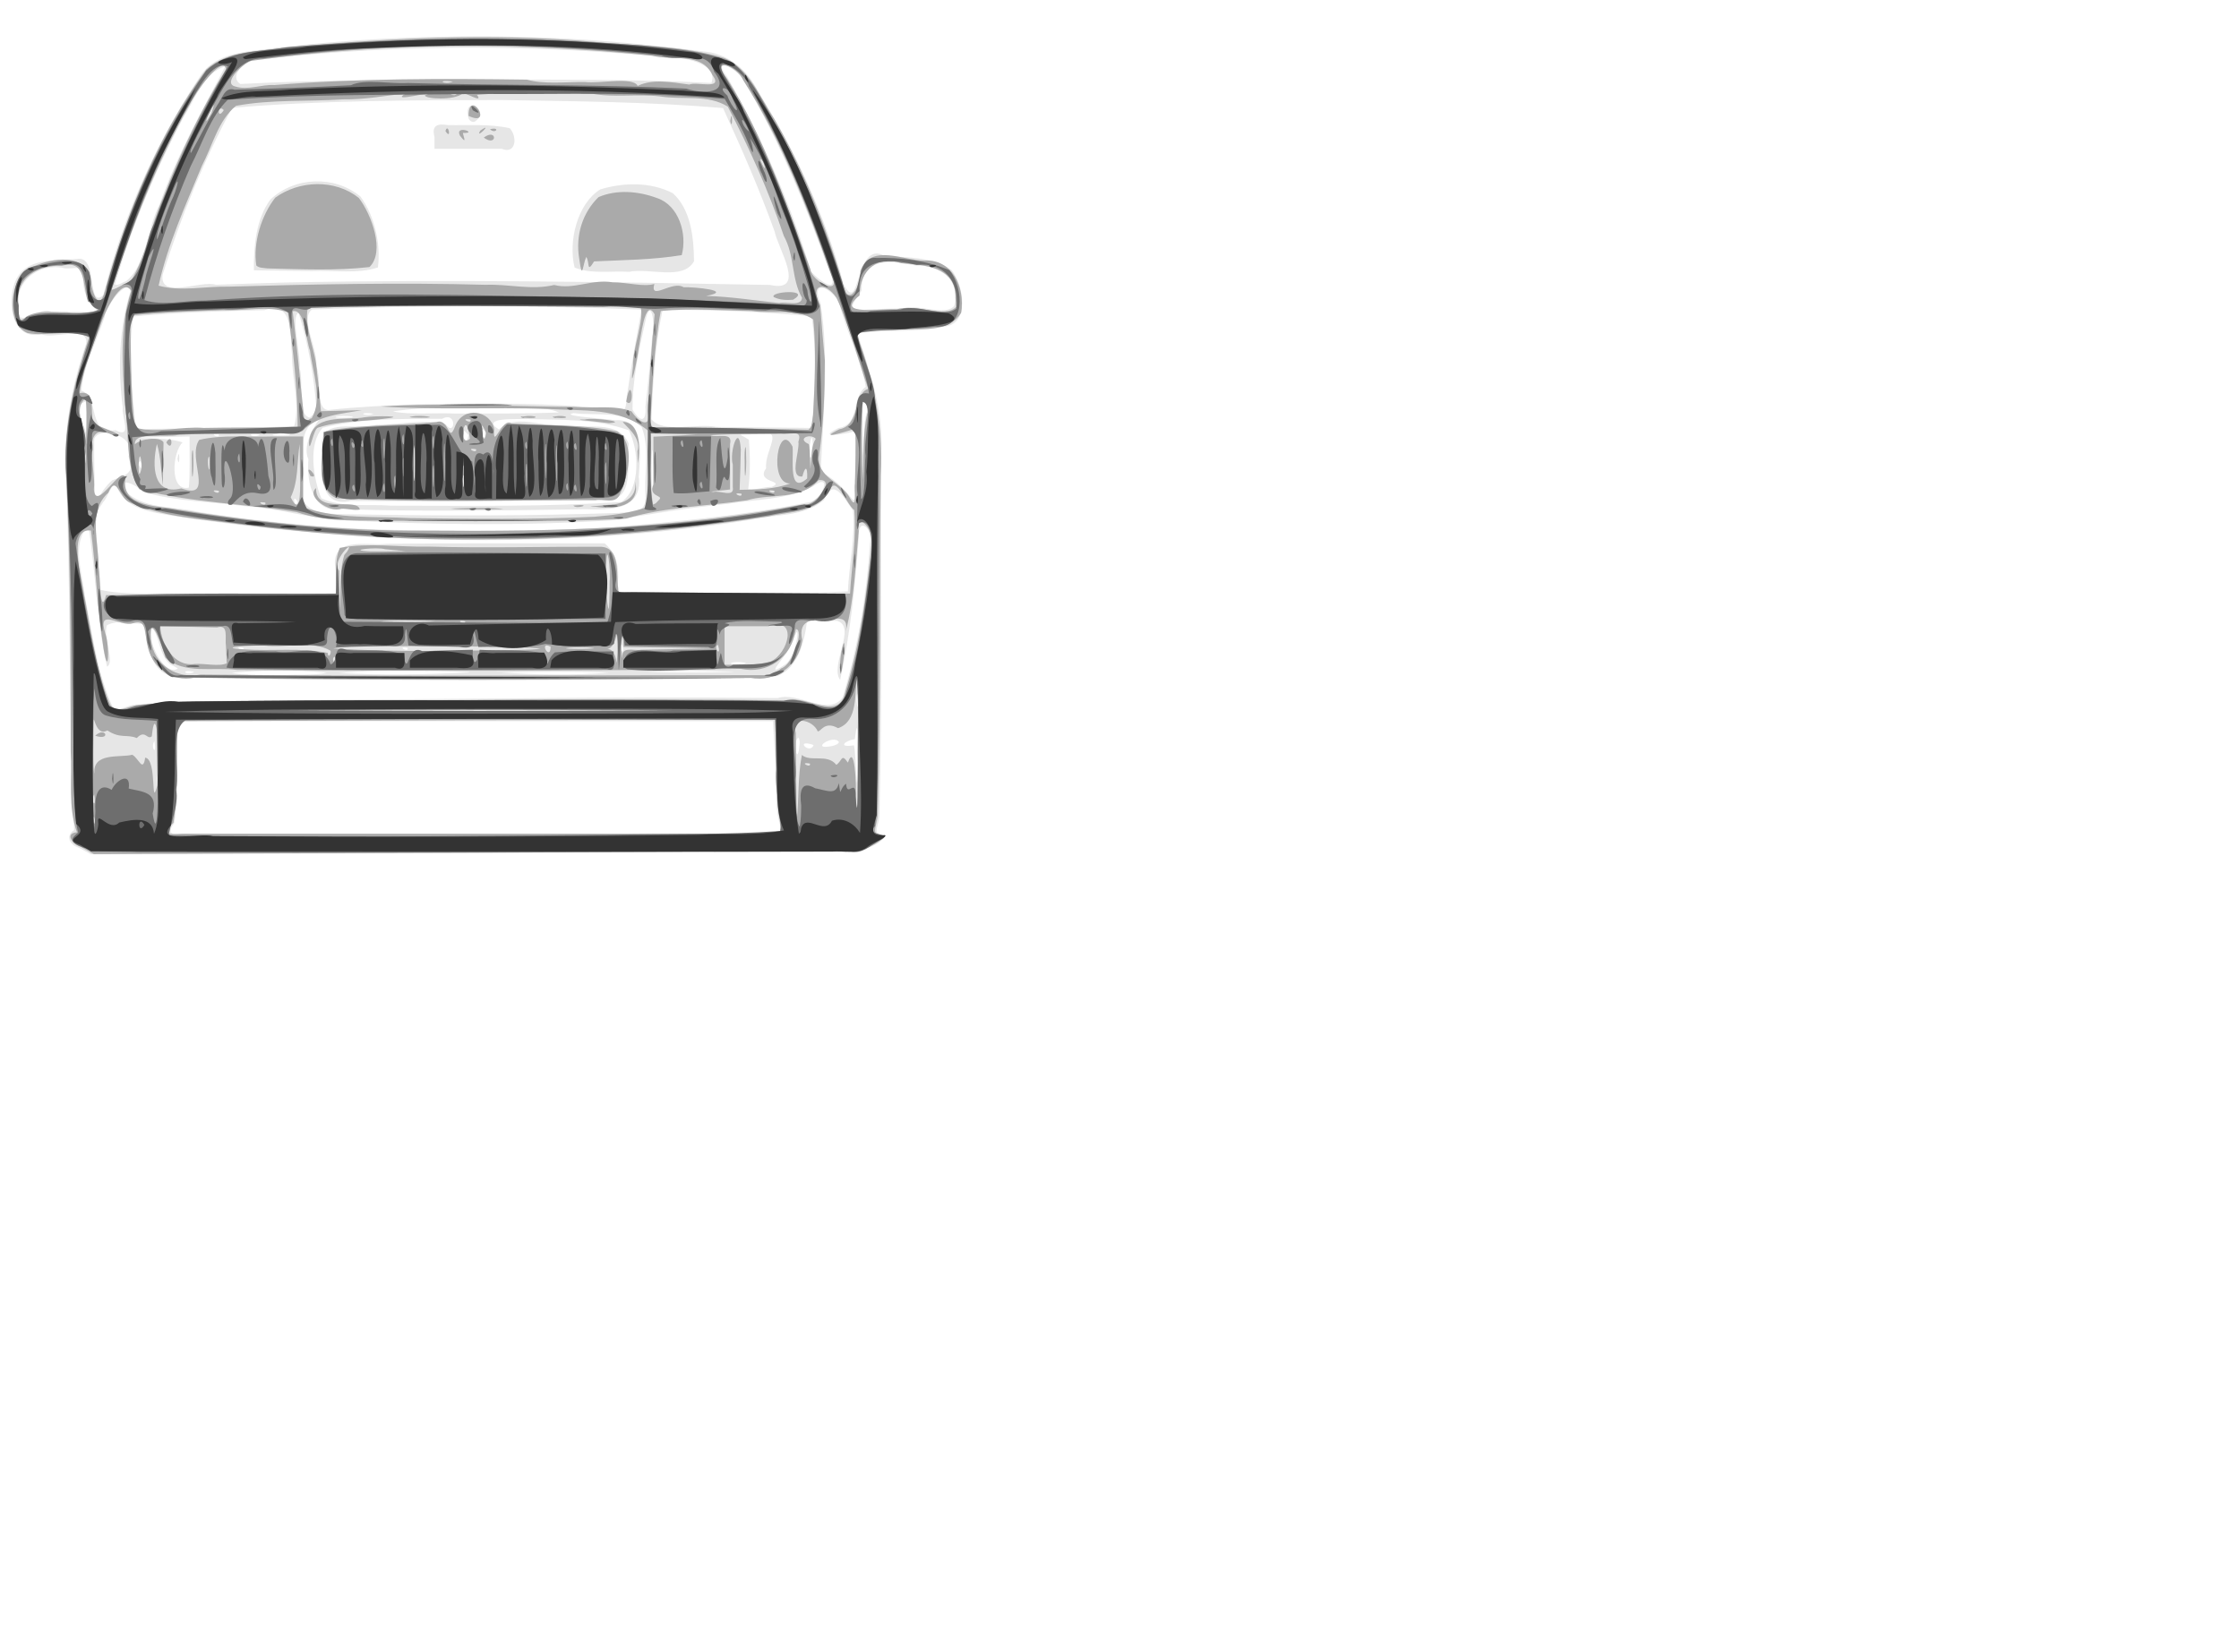 <?xml version="1.0" encoding="UTF-8" standalone="no"?>
<!-- Created with Inkscape (http://www.inkscape.org/) -->
<svg
   xmlns:dc="http://purl.org/dc/elements/1.1/"
   xmlns:cc="http://web.resource.org/cc/"
   xmlns:rdf="http://www.w3.org/1999/02/22-rdf-syntax-ns#"
   xmlns:svg="http://www.w3.org/2000/svg"
   xmlns="http://www.w3.org/2000/svg"
   xmlns:sodipodi="http://sodipodi.sourceforge.net/DTD/sodipodi-0.dtd"
   xmlns:inkscape="http://www.inkscape.org/namespaces/inkscape"
   width="790.356"
   height="583.285"
   id="svg2"
   sodipodi:version="0.32"
   inkscape:version="0.44.1"
   version="1.0"
   sodipodi:docbase="C:\Documents and Settings\ryan\Desktop"
   sodipodi:docname="car front.svg">
  <defs
     id="defs4" />
  <sodipodi:namedview
     id="base"
     pagecolor="#ffffff"
     bordercolor="#666666"
     borderopacity="1.0"
     gridtolerance="10000"
     guidetolerance="10"
     objecttolerance="10"
     inkscape:pageopacity="0.0"
     inkscape:pageshadow="2"
     inkscape:zoom="0.98994949"
     inkscape:cx="375"
     inkscape:cy="214.47861"
     inkscape:document-units="px"
     inkscape:current-layer="layer1"
     inkscape:window-width="1280"
     inkscape:window-height="968"
     inkscape:window-x="-4"
     inkscape:window-y="-4" />
  <g
     inkscape:label="Layer 1"
     inkscape:groupmode="layer"
     id="layer1"
     transform="translate(73.048,21.267)">
    <g
       id="g2104"
       transform="matrix(0.966,0,0,1.047,-136.664,-428.378)">
      <path
         style="fill:#e6e6e6;fill-opacity:1"
         d="M 94.878,674.808 C 90.273,673.319 90.334,670.193 92.937,668.768 C 90.809,627.689 91.765,586.49 89.835,545.393 C 89.438,531.457 92.492,517.717 97.341,504.725 C 98.348,498.39 85.493,503.332 81.027,501.557 C 70.646,503.643 68.252,491.826 71.211,484.282 C 74.629,475.445 86.249,476.805 93.98,476.173 C 101.971,474.688 97.406,493.484 103.628,488.342 C 110.661,462.025 122.746,437.105 138.658,415.004 C 144.845,405.645 157.444,406.476 167.239,404.842 C 218.92,399.514 271.24,399.745 322.807,406.182 C 331.627,406.682 339.028,412.245 343.029,419.936 C 356.548,439.763 367.415,461.477 374.089,484.564 C 380.351,496.108 378.082,469.581 389.034,475.089 C 397.269,475.806 406.411,475.198 413.589,479.909 C 418.004,485.065 420.43,498.126 410.846,498.998 C 400.399,501.02 389.679,499.997 379.152,501.161 C 383.656,514.073 388.813,527.359 387.865,541.352 C 387.522,582.24 388.366,623.145 387.213,664.02 C 386.97,667.608 384.042,670.425 389.556,670.71 C 383.306,677.943 372.215,674.865 363.666,675.89 C 275.489,676.651 187.307,676.584 99.128,676.94 C 97.711,676.229 96.295,675.519 94.878,674.808 z M 351.185,667.796 C 348.302,660.213 350.121,651.744 349.043,643.791 C 348.807,639.867 348.563,635.943 348.324,632.018 C 275.759,632.018 203.193,632.018 130.628,632.018 C 130.333,643.458 131.415,655.039 129.551,666.36 C 126.248,670.472 129.399,670.324 133.148,670.018 C 206.346,670.018 279.544,670.018 352.741,670.018 C 352.223,669.278 351.704,668.537 351.185,667.796 z M 379.448,641.768 C 379.372,637.649 379.352,629.596 378.221,638.109 C 374.495,638.569 371.809,641.077 377.906,640.171 C 378.768,643.282 378.806,660.611 379.463,648.605 C 379.491,646.326 379.481,644.047 379.448,641.768 z M 357.602,637.592 C 355.413,638.516 357.233,647.801 357.991,640.233 C 358.088,639.371 358.23,638.316 357.602,637.592 z M 122.284,638.749 C 120.681,640.769 123.261,644.38 122.284,638.749 z M 363.155,640.062 C 355.768,637.823 361.887,643.565 363.155,640.062 z M 372.431,639.109 C 370.564,636.146 361.119,642.063 370.059,640.39 C 370.884,640.13 371.98,639.977 372.431,639.109 z M 154.396,628.304 C 149.741,627.585 144.887,628.992 152.278,628.702 C 152.771,628.681 155.983,628.711 154.396,628.304 z M 310.878,628.269 C 279.466,628.129 248.052,628.054 216.641,628.374 C 251.294,628.625 285.962,628.625 320.615,628.374 C 317.37,628.299 314.124,628.296 310.878,628.269 z M 379.334,622.768 C 377.996,623.431 379.782,631.733 379.468,623.82 L 379.334,622.768 L 379.334,622.768 z M 114.413,626.588 C 135.189,624.614 156.153,625.379 177.011,624.887 C 234.689,624.597 292.371,623.719 350.049,624.246 C 357.691,621.958 368.749,630.692 373.802,623.952 C 379.307,607.235 382.521,589.686 383.753,572.137 C 384.923,566.746 379.12,562.716 379.646,570.252 C 378.365,586.297 376.603,602.474 372.861,618.105 C 368.892,613.289 379.228,599.91 371.574,598.167 C 368.24,598.399 363.418,597.292 360.723,598.503 C 359.804,605.596 357.256,614.206 349.938,616.824 C 310.05,618.483 270.098,617.99 230.181,618.172 C 196.241,617.944 162.268,618.357 128.357,616.84 C 120.539,614.857 119.704,605.822 118.246,599.168 C 113.854,599.368 108.92,597.685 104.958,599.67 C 103.299,603.712 107.997,612.213 104.969,613.638 C 101.022,598.152 100.937,581.921 98.141,566.198 C 91.685,572.339 96.167,582.266 96.868,589.902 C 99.578,602.092 101.172,614.814 106.516,626.207 C 108.056,629.723 111.841,626.818 114.413,626.588 z M 185.297,615.683 C 173.789,614.674 162.068,614.739 150.548,615.711 C 158.723,617.134 168.34,616.349 177.083,616.359 C 179.821,616.203 182.611,616.316 185.297,615.683 z M 237.484,615.496 C 221.563,614.87 205.522,614.6 189.628,615.77 C 205.308,616.645 221.112,616.304 236.814,615.64 L 237.484,615.496 L 237.484,615.496 z M 288.628,615.667 C 275.422,615.227 262.152,615.297 248.936,615.62 C 262.133,616.465 275.427,616.595 288.628,615.667 z M 136.359,615.325 C 131.709,614.521 133.437,616.76 136.809,615.507 L 136.359,615.325 L 136.359,615.325 z M 331.437,615.272 C 321.734,615.108 312.02,615.029 302.321,615.391 C 312.976,615.685 323.657,615.673 334.313,615.393 C 333.357,615.305 332.396,615.305 331.437,615.272 z M 129.384,613.449 C 123.912,611.977 123.906,600.85 121.03,600.745 C 119.859,606.477 126.53,617.02 130.852,614.276 L 129.384,613.449 L 129.384,613.449 z M 352.716,612.931 C 356.966,610.583 359.218,595.034 355.059,605.822 C 354.166,609.427 343.897,618.406 352.716,612.931 L 352.716,612.931 z M 293.232,610.289 C 291.179,610.926 294.665,615.056 293.232,610.289 z M 337.892,612.314 C 333.397,611.55 329.893,613.188 336.893,612.704 C 336.432,612.892 339.54,612.501 337.892,612.314 z M 293.232,606.289 C 291.179,606.926 294.665,611.056 293.232,606.289 z M 154.816,607.335 C 150.368,606.601 155.381,609.158 154.816,607.335 L 154.816,607.335 z M 214.816,607.335 C 210.368,606.601 215.381,609.158 214.816,607.335 L 214.816,607.335 z M 188.628,581.641 C 185.663,569.251 199.825,572.977 207.285,572.233 C 233.774,571.936 260.266,572.103 286.757,572.057 C 291.06,575.172 292.243,580.33 291.628,585.428 C 290.236,589.817 293.891,589.159 297.029,589.018 C 323.244,588.839 349.502,589.529 375.681,588.268 C 376.149,579.174 378.463,570.012 377.523,560.947 C 374.433,556.989 370.295,549.376 366.976,557.444 C 359.421,563.37 348.989,562.112 340.067,564.155 C 270.111,574.34 198.764,572.477 128.869,562.779 C 121.445,561.503 111.84,560.84 108.463,552.863 C 106.926,550.731 105.227,556.741 103.621,558.084 C 101.945,560.592 99.65,562.942 100.823,566.175 C 101.439,573.371 102.135,580.562 102.618,587.768 C 111.99,589.654 121.937,588.631 131.551,588.997 C 150.577,589.037 169.602,589.011 188.628,589.018 C 188.628,586.559 188.628,584.1 188.628,581.641 z M 290.128,566.524 C 313.738,564.705 337.424,562.686 360.717,558.332 C 366.024,558.265 370.695,547.449 362.838,552.924 C 353.258,557.465 342.198,557.121 331.872,558.736 C 318.002,560.018 304.206,562.015 290.484,564.263 C 256.917,566.206 223.217,565.861 189.645,564.181 C 178.364,563.477 167.428,560.277 156.116,559.609 C 143.405,558.06 130.398,557.988 117.974,554.708 C 114.756,551.38 107.224,549.349 112.903,555.501 C 120.116,560.667 130.007,559.517 138.402,561.478 C 164.625,565.31 191.064,567.468 217.569,567.661 C 241.757,568.05 265.973,567.931 290.128,566.524 z M 297.823,561.038 C 301.937,560.849 301.867,557.637 301.649,554.317 C 301.477,547.191 303.135,539.668 300.368,532.922 C 293.822,527 283.712,529.163 275.491,528.145 C 269.873,529.056 287.095,530.031 290.717,530.564 C 301.814,529.85 299.705,542.35 299.275,549.613 C 300.87,561.265 287.76,560.777 279.794,560.559 C 250.28,560.942 220.739,561.46 191.235,560.523 C 180.626,562.456 177.784,552.083 178.564,543.713 C 175.814,538.45 182.247,530.372 182.678,530.23 C 173.465,532.951 177.521,544.089 176.635,551.153 C 173.263,563.013 186.588,562.113 194.429,562.278 C 226.907,562.84 259.419,562.842 291.887,561.811 C 293.873,561.651 295.895,561.595 297.823,561.038 z M 292.865,558.118 C 300.213,553.781 299.288,540.269 295.628,533.927 C 283.803,529.999 270.929,530.479 258.577,530.151 C 255.367,530.271 240.914,529.43 248.17,533.669 C 254.019,528.142 264.082,533.054 271.642,532.151 C 279.3,533.869 292.055,529.971 295.597,538.478 C 294.934,545.114 297.754,558.23 287.243,557.123 C 256.186,557.991 225.095,558.023 194.028,557.767 C 182.084,560.291 182.914,547.057 183.448,539.192 C 182.801,529.319 196.845,534.138 203.257,532.101 C 211.684,532.087 220.453,530.031 228.687,531.882 C 232.129,536.478 233.093,527.332 227.435,530.059 C 212.882,530.115 198.075,529.815 183.815,533.079 C 178.321,538.402 180.311,550.256 183.273,556.875 C 191.197,560.203 200.316,558.724 208.768,559.364 C 236.785,559.374 264.898,559.796 292.865,558.118 z M 174.628,558.018 C 172.288,554.587 173.603,561.136 174.628,558.018 z M 304.368,540.768 C 303.835,538.263 303.835,555.774 304.368,553.268 C 304.569,549.106 304.569,544.931 304.368,540.768 z M 106.841,550.823 C 111.163,549.082 115.638,548.791 112.812,542.736 C 116.124,535.609 102.027,532.39 100.295,536.856 C 100.121,544.077 100.504,551.298 100.641,558.518 C 102.443,555.755 104.222,552.904 106.841,550.823 z M 378.228,534.285 C 375.09,535.172 363.436,537.016 372.305,533.149 C 380.342,532.082 376.914,522.559 382.233,519.313 C 380.413,509.873 375.403,501.289 372.822,492.013 C 371.166,486.533 361.475,481.899 365.738,491.245 C 368.93,510.034 366.6,529.131 365.755,547.986 C 369.975,549.76 374.038,553.309 377.232,557.125 C 379.167,558.938 377.781,552.065 378.319,550.224 C 378.388,544.916 378.757,539.572 378.228,534.285 z M 135.156,545.02 C 135.147,542.02 135.137,539.02 135.128,536.021 C 128.128,536.158 121.128,536.296 114.128,536.433 C 120.277,536.875 126.638,536.241 132.583,538.027 C 128.848,541.145 127.665,554.813 134.859,553.267 C 135.148,550.529 135.146,547.77 135.156,545.02 z M 130.707,543.602 C 131.52,538.338 131.651,547.829 130.707,543.602 z M 347.878,553.029 C 353.193,550.834 341.851,551.757 345.796,546.775 C 345.157,540.296 353.377,532.972 342.233,535.187 C 335.054,535.809 335.14,534.533 339.515,537.109 C 339.987,542.679 340.07,548.379 339.267,553.823 C 342.115,554.143 344.994,552.958 347.878,553.029 z M 117.232,544.289 C 115.179,544.926 118.665,549.056 117.232,544.289 z M 382.834,527.27 C 383.086,520.427 379.035,526.755 380.778,530.844 C 380.802,535.39 381.022,549.362 381.375,537.57 C 381.64,534.144 381.574,530.516 382.834,527.27 z M 362.799,540.018 C 363.026,529.662 360.161,545.395 362.414,542.843 L 362.62,541.572 L 362.799,540.018 L 362.799,540.018 z M 97.195,524.252 C 90.779,525.962 99.527,533.803 97.06,538.896 C 97.287,534.045 97.844,529.079 97.195,524.252 z M 236.99,535.518 C 231.747,529.793 236.423,541.516 236.99,535.518 z M 242.828,533.818 C 239.6,532.698 243.33,539.78 243.353,534.456 L 242.828,533.818 L 242.828,533.818 z M 145.816,535.335 C 141.369,534.601 146.381,537.158 145.816,535.335 L 145.816,535.335 z M 160.359,535.325 C 155.709,534.521 157.437,536.76 160.809,535.507 L 160.359,535.325 L 160.359,535.325 z M 171.396,535.304 C 166.741,534.585 161.887,535.992 169.278,535.702 C 169.771,535.681 172.983,535.711 171.396,535.304 z M 110.716,526.373 C 108.956,513.287 109.226,499.743 113.523,487.148 C 112.721,482.155 104.628,491.858 104.103,495.66 C 101.222,503.874 96.462,511.876 95.582,520.534 C 102.535,522.839 97.45,535.389 108.059,533.904 C 114.45,537.049 110.165,529.194 110.716,526.373 z M 173.39,532.505 C 175.517,525.002 172.478,516.339 172.536,508.395 C 171.714,501.476 173.168,490.06 162.479,493.419 C 146.49,493.797 130.465,494.18 114.533,495.577 C 112.862,506.321 113.635,517.492 114.973,528.279 C 115.18,531.668 115.614,534.787 119.765,533.478 C 137.64,533.206 155.535,533.374 173.39,532.505 z M 363.149,525.635 C 363.634,515.617 364.039,505.408 362.438,495.495 C 344.354,493.968 326.125,493.24 307.978,493.336 C 305.193,505.37 304.509,517.904 303.898,530.237 C 308.364,535.129 320.311,531.427 327.67,532.808 C 339.261,532.934 350.854,533.031 362.446,533.144 C 362.68,530.641 362.915,528.138 363.149,525.635 z M 181.451,526.128 C 180.529,515.373 178.425,504.55 174.966,494.318 C 172.025,495.566 175.798,507.887 175.343,512.955 C 176.927,517.716 174.25,528.667 179.036,529.671 C 180.212,528.828 181.158,527.563 181.451,526.128 z M 304.163,502.268 C 305.499,498.354 303.657,488.297 301.674,497.231 C 299.352,506.958 296.913,516.952 297.002,526.958 C 299.833,531.417 302.145,531.217 301.716,525.986 C 302.695,518.098 303.539,510.193 304.163,502.268 z M 194.396,529.304 C 189.741,528.585 184.887,529.992 192.278,529.702 C 192.771,529.681 195.983,529.711 194.396,529.304 z M 202.378,528.329 C 195.681,527.585 199.285,529.632 202.378,528.329 z M 270.128,527.923 C 264.815,525.767 255.542,526.419 248.667,526.079 C 235.584,526.173 222.384,525.754 209.407,527.578 C 215.281,528.801 224.835,527.987 232.103,528.294 C 244.777,528.265 257.462,528.4 270.128,527.923 z M 218.628,525.158 C 242.938,524.785 267.351,524.595 291.572,526.915 C 295.647,528.71 294.286,523.326 295.182,520.922 C 296.613,511.644 298.446,502.437 300.279,493.233 C 260.167,491.783 219.997,491.769 179.887,493.195 C 175.274,496.252 182.179,506.416 181.444,512.462 C 183.537,516.527 180.855,526.651 185.726,527.115 C 196.662,526.009 207.648,525.571 218.628,525.158 z M 89.601,494.013 C 93.776,494.012 97.952,494.01 102.128,494.008 C 97.693,491.39 95.896,486.592 96.244,481.577 C 96.863,477.676 91.221,480.005 88.834,479.173 C 79.618,477.531 70.467,484.122 72.633,494.041 C 72.724,499.543 80.846,491.642 84.78,494.056 C 86.387,494.023 87.994,494.014 89.601,494.013 z M 396.128,492.823 C 401.71,491.258 411.162,495.569 414.561,491.992 C 417.134,482.812 408.528,478.093 400.619,478.411 C 392.669,477.018 380.428,474.824 380.702,486.78 C 378.493,490.176 373.5,495.259 381.551,493.33 C 386.402,492.994 391.267,492.889 396.128,492.823 z M 170.128,484.107 C 229.158,482.983 288.203,483.916 347.226,484.922 C 360.755,487.66 350.282,472.978 348.877,466.799 C 343.35,452.63 336.838,438.881 330.055,425.278 C 303.054,423.141 275.88,422.994 248.791,422.567 C 216.087,422.636 183.326,422.662 150.701,425.192 C 140.246,442.964 132,462.017 125.274,481.483 C 124.091,489.999 139.183,483.192 144.762,484.87 C 153.216,484.571 161.672,484.323 170.128,484.107 z M 179.878,480.248 C 172.795,480.159 165.711,480.069 158.628,479.979 C 158.528,471.776 159.417,462.714 164.652,456.127 C 173.613,448.312 188.263,447.923 197.613,455.157 C 202.741,461.675 205.074,471.005 203.953,479.041 C 196.355,481.296 187.848,479.909 179.878,480.248 L 179.878,480.248 z M 275.838,479.081 C 273.402,470.197 276.872,457.51 285.168,452.721 C 293.679,450.331 303.612,450.127 311.701,453.98 C 318.277,459.383 319.406,468.948 319.457,476.953 C 315.365,483.584 303.137,479.043 295.737,480.5 C 289.177,480.118 282.076,481.349 275.838,479.081 z M 224.628,435.018 C 223.422,430.842 226.056,430.506 229.538,431.018 C 237.075,431.167 244.746,430.543 252.155,432.082 C 255.03,435.084 254.381,440.952 249.209,439.018 C 241.015,439.018 232.822,439.018 224.628,439.018 C 224.628,437.685 224.628,436.352 224.628,435.018 z M 237.018,428.592 C 234.912,420.554 245.318,426.124 239.431,429.806 C 238.451,430.247 237.307,429.586 237.018,428.592 z M 111.949,483.658 C 119.716,477.786 119.476,465.94 124.174,457.769 C 130.374,441.369 139.625,426.427 148.172,411.231 C 140.179,413.317 137.143,422.395 132.778,428.603 C 122.618,446.401 113.928,465.284 107.846,484.783 C 109.175,485.225 110.695,483.936 111.949,483.658 z M 368.67,479.768 C 360.347,457.923 350.576,436.465 338.171,416.619 C 335.962,412.417 325.144,406.799 331.597,414.768 C 344.165,435.378 354.735,457.245 362.118,480.242 C 364.898,483.359 373.472,489.104 368.67,479.768 z M 239.128,415.68 C 268.027,415.733 296.956,415.479 325.824,416.807 C 328.616,410.043 314.644,407.837 308.872,408.127 C 260.711,403.797 212.169,403.734 164.041,408.577 C 159.084,406.342 148.209,413.807 153.679,417.163 C 182.134,415.749 210.64,415.83 239.128,415.68 z "
         id="path2112"
         sodipodi:nodetypes="cccccccccccccccccccccccccccccccccccccccccccccccsccccccccccccccccccccccccccccccccccccccccccccccccccccccccccccccccccccccccccccccccccccccccccccccccccccccccccccccccccccccccccccccccccccccccccccccccccccccccccccccccccccccccccccccccccccccccccccccsccccccccccccccccccccccccccccccccsccccccccccccccccccccccccccccccccccccccccccccccccccccccccccccccccccccccccccccc" />
      <path
         style="fill:#aaa;fill-opacity:1"
         d="M 95.342,674.397 C 92.182,673.396 89.45,669.808 93.99,669.511 C 90.583,660.955 92.326,651.347 91.699,642.33 C 91.647,610.351 91.77,578.344 89.831,546.415 C 89.298,531.36 93.264,516.716 98.351,502.695 C 93.579,499.419 82.841,502.5 75.861,501.128 C 68.213,498.05 69.528,485.516 74.532,480.361 C 81.269,476.687 93.556,473.506 98.611,480.615 C 98.555,484.32 101.623,495.948 104.189,486.895 C 112.352,460.247 123.726,434.165 141.233,412.272 C 149.232,405.632 160.515,406.413 170.236,404.816 C 207.474,401.697 244.978,399.931 282.288,402.882 C 298.4,404.401 314.922,404.026 330.596,408.435 C 339.686,412 343.652,421.826 348.99,429.284 C 359.592,446.269 367.455,464.791 373.658,483.784 C 375.442,493.38 380.533,485.561 380.269,480.188 C 384.073,470.677 396.262,476.852 403.75,476.716 C 413.68,476.153 418.552,485.523 417.095,494.28 C 412.366,501.454 401.845,499.327 394.405,500.017 C 389.946,500.696 381.055,498.873 379.1,502.163 C 385.187,516.987 388.684,532.954 387.683,549.039 C 387.2,587.212 387.824,625.408 386.586,663.566 C 386.297,667.866 383.363,670.858 389.469,670.591 C 383.315,677.14 372.988,674.874 364.768,675.657 C 276.558,676.51 188.341,676.443 100.128,676.85 C 98.533,676.032 96.937,675.214 95.342,674.397 z M 351.124,667.268 C 348.657,655.57 349.691,643.427 349.128,631.518 C 276.338,631.516 203.549,631.817 130.76,632.018 C 130.26,643.427 131.076,654.989 129.242,666.265 C 124.739,670.499 127.818,670.254 132.21,670.018 C 205.632,670.018 279.053,670.018 352.475,670.018 C 352.025,669.102 351.574,668.185 351.124,667.268 z M 358.878,643.433 C 361.936,645.939 368.181,642.889 371.464,646.756 C 373.67,645.416 373.259,642.715 375.687,646.018 C 378.257,639.033 378.762,653.948 378.598,656.734 C 378.531,660.143 379.382,667.19 379.438,659.991 C 379.604,645.399 379.959,630.769 379.114,616.199 C 378.05,622.745 379.508,632.066 372.1,634.395 C 366.993,631.742 365.676,635.902 364.643,635.426 C 362.906,631.48 354.489,629.86 356.666,635.946 C 356.796,645.758 356.765,655.573 357.039,665.382 C 357.813,658.095 357.356,650.627 358.878,643.433 z M 100.232,664.289 C 98.179,664.926 101.665,669.056 100.232,664.289 z M 100.284,656.749 C 98.681,658.769 101.261,662.38 100.284,656.749 z M 123.628,644.518 C 124.249,640.43 122.57,625.818 121.334,637.137 C 119.619,638.536 118.969,634.667 115.835,637.732 C 112.291,636.332 109.846,638.058 105.08,635.15 C 100.16,637.838 100.01,626.541 100.037,634.127 C 100.05,638.831 99.702,647.681 100.363,649.768 C 99.595,642.448 109.654,644.424 114.169,643.365 C 116.553,644.449 118.057,649.564 118.917,644.327 C 123.405,644.896 120.793,662.413 123.358,653.643 C 123.586,650.608 123.622,647.561 123.628,644.518 z M 100.628,636.925 C 104.593,633.628 106.484,638.835 100.628,636.925 z M 361.816,646.335 C 357.368,645.601 362.381,648.158 361.816,646.335 L 361.816,646.335 z M 297.301,628.268 C 255.337,628.135 213.37,628.054 171.407,628.372 C 217.751,628.62 264.105,628.62 310.45,628.372 C 306.067,628.298 301.684,628.296 297.301,628.268 z M 115.628,626.634 C 135.537,624.781 155.63,625.589 175.618,625.167 C 235.035,625.052 294.46,624.31 353.874,625.037 C 361.103,623.171 372.585,632.685 374.888,621.671 C 380.258,605.459 382.67,588.355 384.442,571.414 C 385.219,567.631 378.41,560.688 379.656,567.949 C 378.453,579.258 378.072,590.9 374.879,601.77 C 375.9,597.094 372.945,597.147 369.236,597.738 C 363.692,597.801 357.169,597.098 359.031,604.772 C 357.482,613.701 348.969,618.977 340.228,617.42 C 272.449,618.31 204.651,618.297 136.872,617.38 C 128.764,618.963 120.984,614.046 119.586,605.763 C 118.717,602.324 119.463,597.395 114.444,599.018 C 109.657,600.42 101.196,593.372 104.368,602.524 C 105.915,606.499 105.591,618.046 103.715,607.67 C 101.472,594.453 100.934,581.006 99.112,567.755 C 91.015,566.721 95.155,581.795 96.214,587.614 C 99.075,600.589 100.637,614.071 106.016,626.322 C 108.159,629.538 112.703,627.252 115.628,626.634 z M 372.801,614.518 C 372.466,610.274 375.134,599.995 374.253,609.812 C 374.188,610.351 372.921,619.672 372.801,614.518 z M 351.38,614.199 C 355.779,612.957 359.73,600.839 356.668,601.021 C 355.146,610.878 346.088,616.284 336.523,614.385 C 275.16,615.139 213.787,615.187 152.422,614.768 C 143.917,613.61 133.216,616.431 126.284,610.571 C 125.473,607.49 120.369,594.36 120.973,604.348 C 121.991,613.515 130.779,617.792 139.188,616.323 C 208.833,616.997 278.482,616.522 348.128,616.518 C 349.212,615.745 350.296,614.972 351.38,614.199 z M 148.426,606.768 C 147.941,604.052 149.563,599.177 145.183,600.448 C 138.244,600.283 131.304,600.118 124.365,599.953 C 124.952,606.531 129.539,613.722 136.981,612.752 C 140.549,612.496 145.918,613.701 148.7,612.528 C 148.609,610.608 148.517,608.688 148.426,606.768 z M 188.232,610.289 C 186.179,610.925 189.665,615.056 188.232,610.289 z M 291.46,606.268 C 291.005,598.119 291.803,607.149 287.673,607.734 C 292.191,607.385 290.766,617.361 291.486,608.889 L 291.484,607.624 L 291.46,606.268 L 291.46,606.268 z M 310.442,607.766 C 316.004,607.666 321.566,607.567 327.128,607.467 C 316.002,607.317 304.875,607.168 293.749,607.018 C 293.281,597.907 292.323,608.914 293.342,610.792 C 292.673,606.493 297.482,608.452 300.138,607.952 C 303.573,607.89 307.008,607.828 310.442,607.766 z M 347.398,611.949 C 354.036,609.216 357.615,596.571 346.672,600.023 C 341.324,600.014 335.976,600.02 330.628,600.018 C 330.628,604.352 330.628,608.685 330.628,613.018 C 336.224,612.946 341.928,613.369 347.398,611.949 z M 186.628,608.268 C 180.078,604.66 170.328,607.438 162.642,606.552 C 158.581,606.341 143.82,607.237 154.916,607.798 C 165.119,608.532 175.569,607.132 185.628,609.018 C 185.742,611.124 187.021,609.22 186.628,608.268 z M 263.441,607.538 C 246.994,606.352 230.386,607.168 213.878,606.73 C 205.145,606.93 196.266,606.11 187.628,607.518 C 210.736,608.861 233.975,608.258 257.128,607.977 C 259.229,607.857 261.369,607.95 263.441,607.538 z M 267.075,606.933 C 262.44,604.702 266.998,612.077 267.075,606.933 z M 328.232,606.289 C 326.179,606.926 329.665,611.056 328.232,606.289 z M 281.908,607.288 C 277.713,606.687 266.592,607.702 277.128,607.663 C 277.159,607.749 285.842,607.539 281.908,607.288 z M 222.927,598.275 C 217.421,598.121 207.352,597.946 204.707,598.51 C 211.391,598.609 218.094,598.764 224.77,598.406 L 222.927,598.275 L 222.927,598.275 z M 235.816,598.335 C 231.368,597.601 236.381,600.158 235.816,598.335 L 235.816,598.335 z M 146.388,589.258 C 160.468,589.171 174.548,589.084 188.628,588.997 C 188.912,583.88 187.819,578.259 190.048,573.591 C 200.622,571.768 211.582,573.389 222.313,573.16 C 243.358,573.702 264.421,573.148 285.456,573.217 C 292.637,573.603 290.973,582.183 291.764,587.305 C 291.605,590.759 296.937,588.263 299.267,589.018 C 325.001,589.018 350.735,589.018 376.469,589.018 C 377.051,579.64 378.867,570.217 378.032,560.851 C 375.437,559.316 371.459,549.018 369.169,553.889 C 364.768,562.007 354.405,561.198 346.586,563.01 C 313.402,567.634 279.97,570.792 246.436,570.703 C 215.307,571.204 184.202,569.297 153.298,565.617 C 139.758,563.879 125.636,563.352 112.892,558.115 C 109.444,556.476 108.302,548.697 105.432,554.984 C 97.836,561.27 101.99,571.65 101.856,580.076 C 102.538,583.19 102.315,597.272 104.638,589.515 C 118.555,589.429 132.471,589.343 146.388,589.258 z M 288.628,585.018 C 289.082,581.519 287.685,570.189 287.396,579.434 C 287.489,583.63 287.274,592.898 288.363,594.229 C 288.611,591.167 288.612,588.089 288.628,585.018 z M 192.755,574.768 C 195.825,570.068 186.724,578.129 189.785,581.293 C 189.816,585.702 189.955,590.11 190.039,594.518 C 190.527,588.35 189.724,581.931 191.662,575.998 L 192.755,574.768 L 192.755,574.768 z M 206.628,574.054 C 203.709,573.221 191.707,574.377 201.097,574.773 C 205.441,574.83 209.784,574.722 214.128,574.695 C 211.628,574.481 209.128,574.268 206.628,574.054 z M 293.628,566.508 C 315.437,565.157 337.23,562.89 358.734,559.018 C 363.362,560.466 371.931,549.953 364.955,550.77 C 358.339,557.715 347.478,555.14 338.832,557.54 C 324.077,559.559 308.986,559.764 294.57,563.726 C 266.711,565.183 238.774,564.27 210.882,564.475 C 198.642,564.158 186.11,565.273 174.277,561.542 C 155.162,558.601 135.603,558.418 116.757,553.799 C 111.467,546.262 113.178,534.549 111.471,525.287 C 110.62,512.493 109.422,499.208 113.818,486.884 C 110.225,481.769 103.838,494.675 102.429,498.764 C 99.585,506.125 96.01,513.658 94.979,521.396 C 101.535,520.296 98.311,528.616 100.174,531.742 C 102.534,532.87 113.377,536.229 106.965,535.525 C 94.823,530.079 101.094,547.203 100.158,553.841 C 100.799,562.224 111.088,544.066 111.632,550.513 C 110.256,560.184 124.267,559.274 130.814,560.678 C 160.833,565.007 191.078,568.039 221.443,567.784 C 245.507,567.965 269.596,567.864 293.628,566.508 z M 283.128,563.093 C 289.711,562.561 296.362,561.904 302.628,559.702 C 302.628,551.15 302.628,542.598 302.628,534.047 C 292.278,526.091 278.467,527.481 266.158,526.754 C 245.767,526.085 225.232,527.158 204.92,525.901 C 228.572,524.597 252.317,525.876 276,526.073 C 282.816,526.705 290.186,525.272 296.629,527.553 C 299.08,531.042 303.922,533.794 302.589,527.554 C 303.074,516.624 303.969,505.711 305.07,494.838 C 301.451,488.758 299.974,503.264 299.22,506.345 C 298.786,510.085 295.763,522.898 297.178,512.331 C 296.928,506.177 301.625,496.314 299.805,492.018 C 259.316,492.156 218.812,491.628 178.335,492.578 C 176.801,499.502 181.419,507.228 181.706,514.6 C 182.4,518.879 182.68,523.209 183.128,527.518 C 188.128,527.395 193.128,527.271 198.128,527.147 C 190.651,528.463 181.979,528.769 176.335,534.21 C 161.331,535.775 146.14,534.614 131.068,535.481 C 126.895,536.521 114.555,534.215 115.183,538.641 C 117.103,536.812 124.38,535.925 125.611,538 C 125.529,542.84 125.447,547.679 125.365,552.518 C 124.664,547.86 124.683,543.003 123.199,538.527 C 121.354,545.886 121.701,555.992 132.128,553.526 C 144.615,557.72 133.992,543.237 138.654,537.17 C 147.29,535.315 156.415,536.301 165.27,536.027 C 169.056,536.024 172.842,536.021 176.628,536.018 C 176.628,543.967 176.628,551.915 176.628,559.863 C 189.217,564.006 202.807,562.887 215.878,563.555 C 238.289,563.798 260.733,564.113 283.128,563.093 z M 190.628,560.33 C 186.222,561.927 177.592,556.234 181.35,553.438 C 181.137,562.519 196.547,556.423 197.342,560.673 C 195.145,561.071 192.851,560.296 190.628,560.33 z M 231.927,560.273 C 237.378,560.118 247.665,559.953 249.725,560.512 C 243.79,560.577 234.167,560.834 230.507,560.34 L 231.927,560.273 L 231.927,560.273 z M 275.39,559.311 C 283.292,558.588 276.371,560.769 275.39,559.311 L 275.39,559.311 z M 287.728,559.111 C 292.439,559.076 298.931,557.293 297.945,551.237 C 300.328,559.826 289.802,560.667 283.777,559.767 C 278.165,559.781 285.497,559.369 287.486,559.133 L 287.728,559.111 z M 188.996,556.906 C 180.469,554.081 183.764,541.18 184.878,534.245 C 198.219,531.807 211.947,532.49 225.435,531.15 C 230.052,529.732 229.724,538.845 232.201,532.468 C 235.261,525.521 245.214,527.35 246.458,533.556 C 245.819,541.031 249.327,529.367 252.747,531.618 C 265.63,532.442 278.715,531.804 291.406,534.328 C 298.284,538.508 295.351,549.631 292.297,555.675 C 290.631,558.962 286.429,556.958 283.459,557.523 C 251.976,557.443 220.445,558.366 188.996,556.906 z M 217.364,539.732 C 216.633,537.288 217.043,559.129 217.48,548.074 C 217.541,545.293 217.54,542.508 217.364,539.732 z M 235.346,549.282 C 234.262,547.673 235.294,559.412 235.514,551.891 L 235.474,550.532 L 235.346,549.282 L 235.346,549.282 z M 239.816,540.335 C 235.368,539.601 240.381,542.158 239.816,540.335 L 239.816,540.335 z M 237.558,536.768 C 235.953,524.683 232.933,540.78 237.558,536.768 z M 243.448,534.847 C 239.837,526.584 242.595,541.912 243.448,534.847 L 243.448,534.847 z M 237.816,530.335 C 233.368,529.601 238.381,532.158 237.816,530.335 L 237.816,530.335 z M 135.977,545.018 C 135.752,540.68 136.505,538.266 136.508,543.869 C 136.711,548.27 135.872,553.634 135.977,545.018 z M 179.295,549.352 C 176.368,543.87 183.436,550.749 179.295,549.352 z M 298.796,540.991 C 300.467,536.302 294.031,532.225 293.445,531.106 C 300.527,531.131 299.611,542.353 298.946,545.028 C 298.896,543.682 298.846,542.337 298.796,540.991 z M 178.74,538.018 C 179.659,527.855 192.096,530.801 199.185,529.54 C 202.483,529.001 216.228,529.077 205.674,530.113 C 197.829,531.052 189.719,530.705 182.115,533.029 C 180.321,533.312 178.934,542.639 178.74,538.018 z M 126.628,538.018 C 129.116,534.125 129.116,541.912 126.628,538.018 z M 283.628,531.018 C 281.828,530.762 274.178,530.288 279.582,530.3 C 282.654,529.524 295.65,531.172 288.456,531.532 C 286.848,531.35 285.238,531.181 283.628,531.018 z M 216.378,529.295 C 219.838,528.625 227.206,529.8 219.628,529.698 C 219.594,529.682 213.397,529.72 216.378,529.295 z M 256.892,529.301 C 261.929,528.563 264.049,530.232 257.405,529.694 C 257.404,530.189 255.014,529.128 256.892,529.301 z M 268.378,529.313 C 272.663,528.547 275.208,530.233 269.058,529.712 C 269.239,530.032 266.782,529.351 268.378,529.313 z M 294.698,524.268 C 296.508,514.038 298.146,527.345 294.698,524.268 z M 380.232,558.289 C 378.179,558.926 381.665,563.056 380.232,558.289 z M 162.816,558.335 C 158.368,557.601 163.381,560.158 162.816,558.335 L 162.816,558.335 z M 175.494,548.768 C 175.45,545.352 175.405,541.935 175.36,538.518 C 174.343,544.492 174.953,551.191 172.081,556.534 C 176.286,564.489 175.475,551.066 175.494,548.768 z M 306.756,557.331 C 308.438,555.787 302.566,556.49 304.677,552.153 C 304.589,546.804 304.643,541.453 304.628,536.103 C 309.795,535.875 314.961,535.648 320.128,535.421 C 314.628,535.287 309.128,535.153 303.628,535.018 C 303.85,543.011 303.011,551.154 304.506,559.018 L 305.529,558.523 L 306.756,557.331 L 306.756,557.331 z M 378.371,533.428 C 375.113,534.301 363.915,537.568 372.628,533.572 C 380.119,532.393 377.941,521.179 383.138,519.976 C 379.22,509.791 376.429,499.131 371.585,489.34 C 367.528,483.651 361.392,484.363 365.544,491.744 C 366.229,499.527 366.549,503.364 367.269,510.414 C 367.22,521.036 366.871,531.7 365.187,542.193 C 364.038,550.021 373.379,551.161 376.565,557.009 C 379.269,561.22 377.813,553.911 378.282,551.935 C 378.374,545.768 378.71,539.587 378.371,533.428 z M 336.816,555.335 C 332.368,554.601 337.381,557.158 336.816,555.335 L 336.816,555.335 z M 145.816,554.335 C 141.369,553.601 146.381,556.158 145.816,554.335 L 145.816,554.335 z M 333.628,545.518 C 332.24,541.41 335.95,530.955 336.557,540.386 C 336.499,544.934 336.272,549.477 336.128,554.023 C 342.317,553.932 348.772,553.878 354.628,551.874 C 346.465,552.189 350.243,530.007 355.469,539.472 C 355.924,543.402 353.803,555.908 360.817,550.17 C 360.968,545.688 359.997,546.185 359.049,549.532 C 354.113,549.94 358.103,541.299 357.61,537.721 C 359.333,533.377 353.99,535.533 351.48,535.084 C 342.801,535.24 334.106,535.072 325.44,535.606 C 327.946,536.655 333.745,534.241 332.628,538.569 C 332.628,543.678 332.628,548.788 332.628,553.898 C 331.096,554.163 323.445,554.627 326.6,554.74 C 328.889,554.122 334.359,556.814 333.628,553.054 C 333.628,550.542 333.628,548.03 333.628,545.518 z M 337.983,544.518 C 337.756,540.306 338.478,536.827 338.507,542.913 C 338.71,547.271 337.896,553.84 337.983,544.518 z M 348.816,554.335 C 344.368,553.601 349.381,556.158 348.816,554.335 L 348.816,554.335 z M 382.743,528.38 C 384.943,523.695 379.758,520.968 380.95,527.432 C 380.704,534.91 380.828,544.314 381.126,550.641 C 381.572,543.242 380.998,535.628 382.743,528.38 z M 97.149,523.206 C 91.388,527.221 99.307,535.991 96.915,542.641 C 97.194,550.746 97.377,535.742 97.445,532.787 C 97.405,529.598 97.628,526.369 97.149,523.206 z M 117.598,545.268 C 116.542,536.371 115.791,554.339 117.584,546.659 L 117.598,545.268 L 117.598,545.268 z M 142.334,542.768 C 140.996,543.431 142.782,551.733 142.468,543.82 L 142.334,542.768 L 142.334,542.768 z M 363.942,536.803 C 362.053,534.844 356.782,536.72 361.411,538.604 C 362.083,540.15 361.757,550.848 362.177,545.071 C 362.473,542.304 362.294,539.161 363.942,536.803 z M 154.282,533.018 C 161.064,533.018 167.846,533.018 174.628,533.018 C 174.618,519.994 172.974,506.994 171.058,494.133 C 163.623,491.777 155.053,493.795 147.21,493.441 C 135.921,493.853 124.608,494.071 113.369,495.279 C 113.859,507.842 113.486,520.497 115.099,532.972 C 123.082,535.172 131.982,532.513 140.332,533.146 C 144.982,533.064 149.632,533.019 154.282,533.018 z M 362.98,528.768 C 363.573,518.07 364.189,507.219 363.045,496.567 C 356.838,492.577 347.932,494.774 340.62,493.714 C 329.532,493.539 318.356,492.714 307.316,493.715 C 304.671,506.613 304.318,519.869 303.391,532.987 C 322.674,533.231 341.963,533.218 361.239,533.785 C 362.754,532.841 362.611,530.356 362.98,528.768 z M 179.694,529.983 C 183.949,523.449 180.066,514.423 179.162,507.095 C 177.523,503.389 177.333,492.851 172.806,493.783 C 174.4,505.938 175.657,518.207 177.043,530.407 C 177.04,532.244 179.305,529.47 179.694,529.983 z M 90.461,494.153 C 94.289,494.79 108.519,494.193 97.984,490.575 C 96.022,485.399 97.523,476.059 88.388,478.506 C 80.112,478.075 70.917,482.362 72.711,492.056 C 72.245,495.43 71.833,498.722 75.68,495.492 C 80.233,493.304 85.587,494.221 90.461,494.153 z M 414.983,489.225 C 415.358,478.525 403.029,478.156 395.259,477.608 C 386.9,474.838 380.026,479.596 379.954,488.486 C 370.027,495.608 388.996,492.721 393.55,493.169 C 400.143,491.108 411.469,496.256 415.223,492.335 L 415.167,490.964 L 414.983,489.225 L 414.983,489.225 z M 358.931,489.268 C 354.973,482.869 356.311,475.012 352.285,468.416 C 346.81,453.32 339.695,438.781 331.81,424.807 C 324.696,420.571 315.214,422.585 307.15,421.357 C 298.6,420.415 290.102,421.879 281.826,420.367 C 267.944,420.038 253.988,419.694 240.147,420.833 C 242.64,423.868 236.085,420.043 235.005,420.312 C 231.922,422.816 221.129,422.213 221.128,421.004 C 227.832,418.649 206.785,423.971 214.362,420.3 C 206.914,421.106 199.051,422.458 191.179,422.344 C 178.17,423.136 164.956,422.305 152.094,424.524 C 145.665,429.31 143.508,437.931 139.643,444.731 C 133.754,457.923 127.158,471.096 123.811,485.17 C 131.934,487.262 140.885,485.328 149.346,485.504 C 180.658,484.685 212.012,484.08 243.325,484.881 C 251.804,484.574 260.061,486.764 268.358,484.938 C 275.584,486.619 282.164,482.845 289.8,484.047 C 294.969,484.013 301.024,485.704 304.967,484.583 C 303.179,490.507 311.525,483.277 315.656,485.705 C 319.363,485.552 334.317,486.835 323.905,488.629 C 332.962,488.868 341.681,490.177 350.597,491.018 C 352.835,490.4 358.707,492.379 358.931,489.268 z M 348.628,489.018 C 346.79,487.177 362.723,486.088 355.646,489.927 C 353.312,490.077 350.784,490.032 348.628,489.018 z M 159.516,478.384 C 158.24,470.679 161.395,461.45 166.431,455.504 C 175.234,449.589 188.312,449.2 196.971,455.579 C 201.551,461.065 206.679,473.723 200.864,478.896 C 188.509,480.186 175.971,479.619 163.557,479.355 C 162.213,479.168 160.633,479.277 159.516,478.384 z M 277.545,476.268 C 275.987,467.966 278.934,460.358 284.568,455.307 C 291.186,452.682 299.118,453.251 306.052,455.661 C 313.877,458.103 317.069,467.662 314.975,474.871 C 304.394,476.457 293.635,476.527 282.951,476.983 C 280.131,481.236 281.442,477.28 280.076,475.481 C 278.784,478.057 278.693,483.938 277.545,476.268 z M 233.923,434.57 C 231.811,430.739 240.951,433.86 235.016,433.672 C 235.173,434.874 236.687,437.926 233.923,434.57 z M 242.628,435.233 C 247.619,431.845 247.619,438.621 242.628,435.233 z M 228.628,433.018 C 229.653,429.901 230.968,436.45 228.628,433.018 z M 241.361,432.894 C 246.556,429.513 239.169,436.277 241.361,432.894 z M 244.899,432.414 C 248.905,431.488 246.888,434.246 244.899,432.414 z M 332.707,429.602 C 333.52,424.338 333.651,433.829 332.707,429.602 z M 237.069,427.922 C 237.222,418.166 246.634,432.007 237.069,427.922 z M 113.65,483.688 C 119.162,475.206 120.996,464.847 125.353,455.731 C 131.688,440.509 139.284,425.794 148.489,412.107 C 147.232,407.179 137.26,419.917 135.236,423.988 C 123.15,443.606 114.192,464.901 106.628,486.607 C 109.089,486.007 111.193,484.363 113.65,483.688 z M 369.61,481.335 C 360.783,458.718 351.364,435.96 337.472,415.919 C 335.114,410.798 324.969,407.943 331.613,415.51 C 345.141,435.183 353.259,457.794 362.051,479.803 C 362.368,483.601 373.932,489.301 369.61,481.335 z M 344.75,443.343 C 341.576,439.55 347.034,449.794 344.75,443.343 z M 143.128,427.018 C 146.549,417.441 137.543,436.258 143.128,427.018 z M 147.628,425.959 C 145.22,423.61 145.151,429.701 147.628,425.959 z M 232.878,420.356 C 227.753,419.472 232.06,421.997 232.878,420.356 z M 166.128,417.517 C 196.821,415.242 227.646,415.297 258.405,415.693 C 264.441,417.327 272.581,416.436 279.628,416.489 C 285.17,417.123 297.102,414.578 298.88,417.797 C 304.363,415.326 311.116,416.566 317.724,417.351 C 320.378,416.238 330.43,419.363 326.22,414.196 C 322.308,406.225 311.396,409.467 304.109,407.602 C 255.547,403.009 206.445,403.113 158.034,409.31 C 155.499,409.409 146.763,416.911 151.79,417.989 C 156.423,419.393 161.365,417.247 166.128,417.517 z M 231.378,416.329 C 224.681,415.585 228.285,417.632 231.378,416.329 z "
         id="path2110"
         sodipodi:nodetypes="cccccccccccccccccccccccccccccccccccccccccccccccccccccccccccccccccccccccccccccccccccccccccccccccccccccccccccccccccccccccccccccccccccccccccccccccccccccccccccccccccccccccccccccccccccccccccccccccccccccccccccccccccccccccccccccccccccccccccccccccccccccccccccccccccccccccccccccccccccccccccccccccccccccccccccccccccccccccccccccccccccccccccccccccccccccccccccccccccccccccccccccccccccccccccccccccccccccccccccccccccccccccccccccccccccccccccccccccccccccccccccccccccccccccccccccccccccccccccccccccccccccccccccccccccc" />
      <path
         style="fill:#6e6e6e;fill-opacity:1"
         d="M 96.196,674.644 C 90.981,672.872 91.677,671.618 94.406,669.625 C 92.218,661.016 93.365,651.72 92.717,642.838 C 92.162,610.702 92.151,578.529 89.905,546.459 C 89.373,531.286 93.733,516.616 98.862,502.518 C 90.559,499.689 81.005,502.537 72.861,499.119 C 69.381,493.276 69.921,480.377 78.01,478.712 C 85.166,477.519 99.269,473.044 99.092,484.668 C 97.592,490.368 104.989,492.832 104.85,485.557 C 112.475,459.358 124.73,434.475 141.178,412.696 C 149.173,405.766 160.648,406.345 170.585,404.821 C 213.724,401.267 257.175,401.152 300.351,404.15 C 311.327,405.314 322.647,405.892 333.081,409.701 C 341.052,415.21 345.162,424.648 350.434,432.51 C 360.791,449.989 368.512,468.835 375.031,488.03 C 381.371,492.375 377.608,474.949 386.002,475.811 C 395.009,475.648 404.395,476.623 412.796,479.954 C 418.126,486.024 418.871,499.959 407.577,498.968 C 398.148,500.243 388.545,499.642 379.152,501.162 C 380.411,509.086 385.423,516.163 385.707,524.411 C 387.722,551.107 386.498,577.931 386.784,604.679 C 386.464,625.578 387.112,646.554 385.645,667.401 C 381.546,671.122 393.691,669.455 386.955,672.377 C 383.763,674.17 380.804,676.835 376.891,675.998 C 289.998,676.056 203.105,676.597 116.213,676.18 C 109.566,675.81 102.64,676.556 96.196,674.644 z M 288.97,670.354 C 309.619,669.919 330.319,670.439 350.93,669.072 C 351.864,664.668 348.705,654.842 349.614,648.176 C 349.452,642.624 349.29,637.071 349.128,631.518 C 277.309,631.509 205.483,630.718 133.668,631.714 C 127.581,635.36 131.627,647.877 130.195,655.147 C 131.379,660.379 127.605,667.578 127.596,670.612 C 181.375,671.504 235.186,670.719 288.97,670.354 z M 100.707,662.518 C 100.35,658.029 101.323,652.171 106.662,655.196 C 108.155,652.035 113.748,648.711 112.888,654.759 C 117.812,655.884 123.841,655.757 121.648,663.17 C 123.583,674.51 123.711,654.009 123.401,649.985 C 123.31,643.973 123.219,637.962 123.128,631.951 C 116.983,631.394 110.665,631.791 104.691,630.139 C 99.265,628.932 100.843,613.836 100.053,625.422 C 99.793,639.921 99.523,654.448 100.044,668.935 C 100.595,666.858 100.553,664.65 100.707,662.518 z M 106.823,651.518 C 107.343,645.025 107.562,657.274 106.823,651.518 z M 358.628,660.424 C 357.953,655.78 358.553,651.904 363.743,654.662 C 368.115,655.395 371.37,657.192 372.387,652.899 C 373.269,658.402 372.348,654.903 375.041,653.118 C 375.358,658.154 378.579,650.861 378.526,657.312 C 379.394,669.224 379.202,650.328 379.297,646.102 C 379.127,636.629 379.836,627.034 378.885,617.641 C 378.115,626.048 371.195,632.069 362.629,631.244 C 351.602,630.495 357.73,645.137 356.417,651.806 C 356.922,656.49 356.304,665.777 358.1,667.636 C 358.557,665.263 358.606,662.834 358.628,660.424 z M 369.378,650.356 C 374.504,649.472 370.196,651.997 369.378,650.356 z M 115.148,627.098 C 129.545,624.49 144.339,625.686 158.914,625.203 C 223.34,625.093 287.774,624.504 352.197,625.232 C 359.923,622.582 372.052,633.644 375.098,622.399 C 380.165,608.385 381.775,593.375 383.972,578.707 C 384.851,575.166 385.059,562.805 379.806,565.237 C 378.404,572.639 379.382,557.777 379.237,555.777 C 377.879,548.759 383.098,536.38 375.696,532.792 C 380.914,530.744 376.28,520.196 383.423,521.56 C 381.926,512.034 376.77,503.464 374.219,494.169 C 365.053,467.81 354.602,441.552 339.567,417.932 C 338.351,412.859 324.465,405.397 331.187,415.326 C 346.257,439.063 357.408,465.249 365.309,492.187 C 362.952,497.732 351.533,492.302 345.515,493.551 C 332.898,493.2 320.226,491.962 307.623,492.896 C 301.62,493.363 293.311,491.812 286.269,492.276 C 250.737,492.129 215.181,491.556 179.661,492.612 C 176.045,495.102 171.751,489.257 172.47,496.759 C 172.502,503.16 171.989,497.605 171.323,494.357 C 165.177,490.179 155.311,493.81 147.637,493.092 C 136.782,493.561 125.908,493.814 115.078,494.676 C 111.339,501.728 113.582,510.306 113.5,517.976 C 114.032,526.052 112.752,538.284 124.681,534.262 C 141.717,533.982 158.741,533.237 175.77,532.689 C 175.209,529.649 174.477,519.558 176.457,527.778 C 175.815,532.624 183.205,528.808 177.232,533.004 C 174.789,536.342 170.491,534.599 166.983,535.02 C 149.351,535.098 131.679,534.701 114.098,536.279 C 115.049,540.993 114.669,546.279 117.165,550.462 C 115.955,554.167 120.207,551.085 118.843,553.732 C 122.783,553.56 132.597,553.019 123.462,554.81 C 112.666,557.37 113.691,543.117 113.067,536.228 C 110.421,522.613 111.337,508.538 111.893,494.733 C 112.594,490.733 117.128,483.39 110.302,484.991 C 118.958,482.623 118.312,471.075 122.117,464.356 C 129.417,445.837 138.621,428.092 149.127,411.206 C 143.285,408.91 137.889,419.672 134.447,424.785 C 116.867,452.078 108.327,483.748 96.555,513.693 C 95.842,517.253 92.063,524.8 98.349,522.109 C 101.263,527.207 98.652,524.408 96.115,523.312 C 91.414,527.333 98.909,533.749 96.675,539.941 C 97.72,545.741 95.278,557.03 99.432,559.489 C 105.006,554.967 98.859,566.426 100.087,569.289 C 100.432,561.141 93.638,568.785 93.473,572.22 C 96.014,589.911 99.377,607.57 104.807,624.61 C 106.601,631.105 110.592,628.199 115.148,627.098 z M 129.253,617.15 C 126.575,617.838 118.473,606.314 123.374,611.525 C 126.037,613.465 127.879,617.477 131.685,616.533 C 202.166,616.871 272.647,617.21 343.128,617.549 C 272.117,617.5 201.1,618.079 130.093,617.214 L 129.253,617.15 L 129.253,617.15 z M 347.128,616.28 C 350.939,614.252 355.597,614.382 349.092,616.812 C 347.516,617.082 342.516,616.617 347.128,616.28 z M 372.786,614.018 C 373.449,608.902 373.449,619.135 372.786,614.018 z M 148.628,613.953 C 150.978,606.465 159.947,608.815 166.595,608.519 C 173.059,609.847 183.982,605.081 186.65,612.897 C 189.964,611.967 187.042,605.777 192.555,608.047 C 199.35,608.56 206.56,607.417 213.019,609.493 C 215.408,618.23 214.296,605.569 220.188,608.439 C 226.333,608.216 232.481,608.116 238.628,607.955 C 238.314,614.497 240.715,612.222 241.119,607.968 C 248.926,608.387 256.882,607.734 264.569,609.118 C 266.735,615.475 265.024,611.731 268.596,608.837 C 275.748,608.224 282.953,608.637 290.128,608.518 C 289.603,610.813 291.751,615.773 287.673,614.525 C 242.264,614.492 196.845,615.196 151.444,614.245 L 149.891,614.154 L 148.628,613.953 L 148.628,613.953 z M 291.68,607.518 C 291.876,602.575 290.798,600.241 290.234,605.919 C 288.445,607.385 284.416,606.251 281.784,606.737 C 276.268,607.186 269.996,606.571 265.158,605.97 C 257.187,607.773 248.833,606.749 240.685,607.018 C 239.982,605.24 238.544,597.691 238.741,602.972 C 239.745,607.123 237.277,607.617 233.719,606.964 C 227.522,606.816 221.325,606.667 215.128,606.518 C 214.709,604.753 214.445,597.68 213.822,602.927 C 214.25,606.898 211.346,606.907 208.203,606.631 C 201.678,606.781 195.153,606.93 188.628,607.08 C 189.83,602.916 185.984,596.059 185.347,604.246 C 185.979,608.303 180.708,605.86 178.254,606.518 C 169.254,606.518 160.255,606.518 151.255,606.518 C 150.044,604.134 151.023,598.919 147.116,600.018 C 139.533,600.018 131.95,600.018 124.366,600.018 C 123.228,605.013 131.191,611.414 129.338,612.801 C 124.118,611.741 124.163,595.635 119.91,601.841 C 120.846,604.992 122.136,612.112 119.757,605.437 C 119.17,601.483 119.809,596.962 114.461,598.196 C 109.078,599.877 99.526,594.388 105.836,589.767 C 133.414,588.6 161.031,589.174 188.628,589.018 C 188.806,585.666 188.651,581.292 189.105,578.659 C 189.62,585.267 189.786,591.899 190.128,598.518 C 222.642,598.691 255.156,598.864 287.67,599.037 C 290.497,591.7 290.043,583.267 288.464,575.703 C 288.797,572.09 291.665,581.706 290.95,584.805 C 289.805,589.187 293.291,588.741 296.529,588.552 C 322.562,588.715 348.595,588.878 374.628,589.04 C 376.664,596.574 370.323,599.499 363.667,598.018 C 361.039,598.605 356.167,596.314 356.266,600.399 C 355.667,604.648 352.846,609.552 354.846,602.258 C 357.023,598.398 351.071,600.452 348.845,599.795 C 341.732,599.769 354.161,599.204 351.185,598.5 C 344.668,598.423 335.345,597.727 330.628,599.018 C 335.938,599.778 327.041,600.047 329.33,603.852 C 325.943,595.11 330.461,610.083 324.682,607.019 C 314.498,606.852 304.313,606.685 294.128,606.518 C 293.542,598.582 292.434,606.016 292.369,610.456 C 292.133,614.302 291.915,617.091 291.84,611.593 C 291.787,610.235 291.733,608.877 291.68,607.518 z M 294.07,613.727 C 292.545,604.712 306.443,609.77 311.873,608.228 C 317.124,608.142 322.376,608.056 327.628,607.97 C 327.76,610.656 327.539,615.895 328.778,610.551 C 330.021,605.253 328.568,616.409 333.722,613.023 C 339.986,612.761 348.757,613.653 352.46,608.958 C 346.821,616.957 335.184,613.001 326.843,614.474 C 316.302,614.546 305.696,615.577 295.194,614.555 L 294.417,614.199 L 294.07,613.727 L 294.07,613.727 z M 134.378,613.313 C 138.663,612.547 141.208,614.233 135.058,613.712 C 135.239,614.032 132.782,613.351 134.378,613.313 z M 356.019,608.587 C 357.541,603.709 359.663,602.846 357.173,608.506 C 356.255,612.179 353.101,615.666 355.611,609.657 L 356.019,608.587 L 356.019,608.587 z M 148.823,609.518 C 149.343,603.025 149.562,615.274 148.823,609.518 z M 373.707,608.602 C 374.52,603.338 374.651,612.829 373.707,608.602 z M 102.11,595.673 C 101.478,592.818 101.672,581.907 102.69,590.751 C 103.27,593.861 103.881,607.942 102.418,598.548 L 102.26,597.169 L 102.11,595.673 L 102.11,595.673 z M 191.766,596.276 C 191.507,589.698 186.946,574.799 197.448,575.386 C 227.336,574.87 257.235,575.48 287.128,575.518 C 287.128,582.852 287.128,590.185 287.128,597.518 C 256.664,597.512 226.186,598.291 195.731,597.541 C 194.452,597.283 192.597,597.548 191.766,596.276 z M 100.928,580.018 C 101.499,569.757 101.499,590.28 100.928,580.018 L 100.928,580.018 z M 377.9,578.018 C 378.496,569.612 378.496,586.425 377.9,578.018 L 377.9,578.018 z M 215.128,569.961 C 183.507,568.647 151.794,566.299 120.662,560.43 C 115.081,561.556 103.49,550.4 112.318,549.375 C 106.206,556.219 120.423,560.939 126.291,560.308 C 179.397,568.472 233.413,571.005 287.026,567.198 C 311.348,565.491 335.854,564.069 359.739,558.915 C 365.992,560.133 366.831,550.16 370.286,551.251 C 367.554,561.268 356.101,560.625 347.822,562.419 C 325.206,566.114 302.307,567.894 279.463,569.511 C 258.036,570.519 236.567,570.57 215.128,569.961 z M 218.378,564.269 C 234.176,564.119 249.98,564.042 265.776,564.382 C 248.355,564.651 230.901,564.651 213.481,564.382 C 215.112,564.303 216.745,564.3 218.378,564.269 z M 179.628,562.313 C 172.701,560.051 165.324,560.132 158.128,559.52 C 163.438,559.266 169.076,558.011 174.083,559.874 C 177.384,554.668 175.432,556.004 177.995,560.359 C 181.4,562.934 189.29,563.059 191.637,563.743 C 187.591,563.862 183.437,563.908 179.628,562.313 z M 289.878,563.329 C 296.575,562.585 292.971,564.632 289.878,563.329 z M 237.378,560.356 C 242.504,559.472 238.196,561.997 237.378,560.356 z M 242.899,560.414 C 246.905,559.488 244.888,562.246 242.899,560.414 z M 301.382,560.355 C 303.507,553.391 302.181,545.61 302.578,538.326 C 302.802,534.113 302.174,520.722 303.466,521.805 C 304.209,525.232 302.843,530.353 304.119,533.018 C 323.571,532.891 343.024,533.277 362.449,534.321 C 362.703,529.661 364.668,530.753 362.68,534.885 C 343.026,535.256 323.309,534.913 303.628,534.962 C 303.917,543.195 302.889,551.594 304.451,559.691 C 308.583,561.38 301.036,561.018 301.382,560.355 z M 185.878,559.329 C 192.575,558.585 188.971,560.632 185.878,559.329 z M 286.892,559.301 C 291.929,558.563 294.049,560.232 287.405,559.694 C 287.404,560.189 285.014,559.128 286.892,559.301 z M 311.878,559.302 C 317.112,558.565 320.218,560.188 312.709,559.686 C 313.026,560.019 309.889,559.331 311.878,559.302 z M 149.931,556.996 C 153.301,553.816 147.164,536.758 147.847,548.268 C 148.664,552.389 146.804,556.266 146.837,549.931 C 146.796,547.77 146.407,534.13 147.94,540.808 C 148.183,533.597 161.606,535.464 159.993,540.036 C 162.119,530.202 163.671,546.137 163.926,549.328 C 165.473,553.634 164.82,556.076 159.93,555.15 C 155.208,554.234 152.971,556.779 150.615,559.018 C 148.751,559.524 148.804,557.9 149.931,556.996 z M 161.128,553.018 C 158.547,549.839 160.568,556.399 161.128,553.018 z M 153.284,541.749 C 151.681,543.769 154.261,547.38 153.284,541.749 z M 154.628,558.018 C 156.147,554.067 159.732,562.438 154.628,558.018 z M 320.628,558.018 C 321.653,554.901 322.968,561.45 320.628,558.018 z M 325.428,557.818 C 331.458,555.319 326.085,562.465 325.428,557.818 z M 196.923,557.018 C 188.927,558.119 181.764,554.515 184.136,545.427 C 184.125,541.794 184.132,538.162 184.128,534.53 C 198.133,532.434 212.384,532.264 226.519,532.079 C 232.019,534.262 232.608,541.918 238.435,544.5 C 239.06,549.018 239.333,557.753 239.211,548.266 C 238.923,543.282 239.511,540.507 242.442,542.118 C 248.448,537.042 245.044,560.425 246.223,547.667 C 245.2,541.712 246.782,535.604 251.149,531.93 C 265.363,532.294 279.887,532.092 293.692,535.675 C 294.47,542.32 297.467,556.363 287.447,556.584 C 257.643,557.746 227.778,557.552 197.956,557.063 L 196.923,557.018 L 196.923,557.018 z M 206.284,551.749 C 204.681,553.769 207.261,557.38 206.284,551.749 z M 217.367,539.268 C 216.823,536.555 216.823,553.481 217.367,550.768 C 217.571,546.94 217.571,543.097 217.367,539.268 z M 224.35,545.746 C 223.321,545.472 224.396,559.824 224.518,549.134 L 224.475,547.297 L 224.35,545.746 L 224.35,545.746 z M 228.369,538.808 C 227.834,535.611 227.822,553.265 228.366,550.808 C 228.577,546.812 228.562,542.803 228.369,538.808 z M 235.35,545.746 C 234.321,545.472 235.396,559.824 235.518,549.134 L 235.475,547.297 L 235.35,545.746 L 235.35,545.746 z M 258.357,545.268 C 257.351,544.456 258.371,560.01 258.518,549.018 C 258.517,547.767 258.479,546.515 258.357,545.268 z M 269.367,539.268 C 268.823,536.555 268.823,553.481 269.367,550.768 C 269.57,546.94 269.57,543.097 269.367,539.268 z M 195.232,552.289 C 193.179,552.925 196.665,557.056 195.232,552.289 z M 210.315,549.257 C 209.107,549.291 210.431,557.378 210.509,551.149 L 210.315,549.257 L 210.315,549.257 z M 265.364,538.732 C 264.633,536.288 265.043,558.129 265.48,547.074 C 265.541,544.293 265.54,541.508 265.364,538.732 z M 273.29,551.768 C 271.649,552.587 274.175,556.894 273.29,551.768 z M 276.232,552.289 C 274.179,552.926 277.665,557.056 276.232,552.289 z M 287.35,544.746 C 286.321,544.472 287.396,558.824 287.518,548.134 L 287.475,546.297 L 287.35,544.746 L 287.35,544.746 z M 213.343,543.25 C 212.281,543.091 213.397,555.33 213.517,546.14 L 213.472,544.569 L 213.343,543.25 L 213.343,543.25 z M 206.351,536.768 C 205.328,535.838 206.353,549.84 206.518,540.018 L 206.476,538.287 L 206.351,536.768 L 206.351,536.768 z M 224.334,535.768 C 222.996,536.431 224.782,544.733 224.468,536.82 L 224.334,535.768 L 224.334,535.768 z M 258.29,537.768 C 256.649,538.587 259.175,542.894 258.29,537.768 z M 273.29,537.768 C 271.649,538.587 274.175,542.894 273.29,537.768 z M 276.232,538.289 C 274.179,538.926 277.665,543.056 276.232,538.289 z M 287.232,538.289 C 285.179,538.926 288.665,543.056 287.232,538.289 z M 187.29,536.768 C 185.649,537.587 188.175,541.894 187.29,536.768 z M 195.628,539.018 C 193.288,535.587 194.603,542.136 195.628,539.018 z M 198.232,537.289 C 196.179,537.925 199.665,542.056 198.232,537.289 z M 213.317,535.268 C 211.798,536.643 214.154,542.27 213.317,535.268 L 213.317,535.268 z M 139.378,556.313 C 143.663,555.547 146.208,557.233 140.058,556.712 C 140.239,557.032 137.782,556.351 139.378,556.313 z M 373.628,555.018 C 371.51,548.93 377.905,561.199 373.628,555.018 z M 126.711,555.659 C 129.538,554.194 140.955,554.234 131.95,555.829 C 130.507,555.73 127.759,556.665 126.711,555.659 z M 304.993,546.518 C 304.742,541.848 305.486,538.016 305.507,544.773 C 305.767,548.023 304.989,556.338 305.002,548.419 L 304.993,546.518 L 304.993,546.518 z M 312.048,555.105 C 311.329,548.78 311.734,542.378 311.628,536.018 C 316.32,536.018 321.011,536.018 325.703,536.018 C 325.511,542.185 325.32,548.352 325.128,554.518 C 320.78,554.76 316.391,555.516 312.048,555.105 z M 322.232,551.289 C 320.179,551.926 323.665,556.056 322.232,551.289 z M 315.232,537.289 C 313.179,537.926 316.665,542.056 315.232,537.289 z M 322.232,537.289 C 320.179,537.926 323.665,542.056 322.232,537.289 z M 341.628,554.969 C 340.545,553.251 355.744,556.893 345.438,555.742 C 344.155,555.568 342.865,555.369 341.628,554.969 z M 165.628,551.665 C 166.432,547.383 162.202,535.785 167.071,536.616 C 164.914,541.335 168.025,552.641 165.811,554.033 L 165.677,552.967 L 165.628,551.665 L 165.628,551.665 z M 352.128,554.018 C 348.68,551.339 365.555,555.644 355.805,554.792 C 354.56,554.665 353.3,554.483 352.128,554.018 z M 98.33,551.652 C 97.597,543.903 96.838,535.531 99.388,528.089 C 98.132,532.822 110.788,535.735 101.225,534.21 C 98.034,533.207 100.312,539.202 99.496,541.237 C 99.158,544.225 99.896,551.603 98.33,551.652 z M 175.956,547.518 C 175.819,538.065 177.283,549.308 176.078,551.354 C 175.96,550.079 175.965,548.797 175.956,547.518 z M 327.51,553.268 C 328.219,548.078 326.612,539.742 329.073,536.448 C 329.516,539.54 330.125,553.144 331.79,543.14 C 331.56,530.625 334.321,556.538 330.583,549.608 C 329.31,550.089 329.748,556.296 327.51,553.268 z M 359.628,552.918 C 359.138,553.015 365.429,549.255 362.999,545.123 C 361.814,540.972 365.478,537.479 364.598,543.768 C 366.437,548.976 365.805,551.294 360.421,553.349 L 359.628,552.918 L 359.628,552.918 z M 143.253,549.893 C 141.636,546.779 143.437,531.463 144.561,541.582 C 144.467,543.204 145.224,558.738 143.253,549.893 z M 124.956,544.518 C 124.819,535.065 126.283,546.308 125.078,548.354 C 124.96,547.079 124.965,545.797 124.956,544.518 z M 172.86,544.018 C 173.459,536.876 173.459,551.161 172.86,544.018 z M 170.295,544.352 C 167.905,541.109 171.595,532.906 171.628,541.018 C 171.407,541.648 172.203,546.461 170.295,544.352 z M 116.707,538.602 C 117.52,533.338 117.651,542.829 116.707,538.602 z M 239.032,538.287 C 246.417,538.62 232.05,534.246 238.441,531.113 C 243.41,529.139 241.738,536.51 242.628,538.018 C 241.824,539.317 233.771,538.795 239.032,538.287 z M 234.295,537.352 C 231.942,532.813 235.93,529.986 235.121,536.183 C 234.932,536.617 235.557,539.373 234.295,537.352 z M 106.899,535.414 C 110.905,534.488 108.888,537.246 106.899,535.414 z M 244.267,534.52 C 243.285,528.223 248.978,537.16 244.267,534.52 L 244.267,534.52 z M 365.628,531.385 C 363.194,520.767 365.051,509.629 365.056,498.769 C 365.162,493.715 365.252,501.69 365.35,503.389 C 365.602,513.236 366.164,523.086 365.949,532.935 L 365.722,532.652 L 365.628,531.385 L 365.628,531.385 z M 298.628,531.018 C 296.103,527.499 303.558,533.874 298.628,531.018 z M 194.378,530.356 C 199.504,529.472 195.196,531.997 194.378,530.356 z M 181.628,529.077 C 184.105,525.336 184.036,531.427 181.628,529.077 z M 237.359,529.362 C 242.99,528.385 239.378,530.965 237.359,529.362 z M 294.628,528.018 C 295.653,524.901 296.968,531.45 294.628,528.018 z M 272.899,526.414 C 276.905,525.488 274.888,528.246 272.899,526.414 z M 228.934,525.271 C 236,525.136 250.68,524.947 253.084,525.497 C 244.113,525.577 235.129,525.736 226.165,525.394 L 227.032,525.335 L 228.934,525.271 L 228.934,525.271 z M 181.88,521.518 C 181.965,514.38 183.065,525.715 181.922,522.893 L 181.88,521.518 L 181.88,521.518 z M 174.86,518.018 C 175.459,510.876 175.459,525.161 174.86,518.018 z M 303.938,512.518 C 304.435,499.389 304.641,524.245 303.938,512.518 z M 297.707,508.602 C 298.52,503.338 298.651,512.829 297.707,508.602 z M 172.707,504.602 C 173.52,499.338 173.651,508.829 172.707,504.602 z M 177.184,499.463 C 175.679,491.127 179.571,499.952 178.086,502.552 C 177.574,501.598 177.421,500.502 177.184,499.463 z M 304.86,500.018 C 305.459,492.875 305.459,507.161 304.86,500.018 z M 366.128,485.018 C 362.548,481.76 372.714,487.681 366.128,485.018 z M 298.455,628.269 C 256.034,628.132 213.611,628.057 171.191,628.372 C 217.946,628.621 264.71,628.619 311.465,628.372 C 307.129,628.297 302.792,628.297 298.455,628.269 z M 99.628,562.018 C 97.14,558.125 97.14,565.912 99.628,562.018 z M 382.14,542.518 C 381.204,537.571 385.182,525.068 381.102,524.346 C 379.878,535.192 380.069,546.223 380.532,557.125 C 382.118,557.058 381.69,545.945 382.14,542.518 z M 113.29,527.768 C 111.649,528.587 114.175,532.894 113.29,527.768 z M 75.481,495.768 C 84.098,492.917 93.819,496.156 102.359,493.305 C 93.816,491.828 101.03,475.878 89.686,478.071 C 81.254,477.989 69.952,480.983 72.635,491.866 C 72.726,493.488 72.399,499.332 75.481,495.768 z M 394.776,493.241 C 401.239,491.091 410.953,496.347 415.312,492.914 C 416.635,483.412 410.491,477.145 400.873,478.166 C 392.814,476.447 378.967,474.699 379.949,486.98 C 373.858,491.978 376.548,496.9 383.955,493.743 C 387.558,493.494 391.167,493.342 394.776,493.241 z M 360.628,490.077 C 358.602,488.111 358.481,480.581 360.852,486.618 C 361.204,491.255 363.385,492.352 361.739,486.938 C 358.757,477.508 355.59,468.13 351.484,459.148 C 348.371,450.953 344.977,442.541 339.931,435.382 C 341.233,439.072 341.78,442.976 339.296,437.146 C 337.036,431.837 333.774,427.058 330.689,422.21 C 300.863,419.592 270.861,420.766 240.958,420.513 C 210.345,420.919 179.672,420.513 149.111,422.479 C 142.689,428.151 139.791,437.322 135.572,444.789 C 128.744,459.376 122.96,474.536 118.628,490.041 C 125.479,492.122 133.621,490.079 140.967,490.192 C 190.27,486.842 239.728,488.462 289.09,489.227 C 312.54,489.739 335.996,490.564 359.41,491.828 C 360.266,491.774 360.717,490.832 360.628,490.077 z M 355.707,475.602 C 356.52,470.338 356.651,479.829 355.707,475.602 z M 349.354,458.841 C 345.985,446.545 354.54,469.122 350.025,460.804 L 349.693,459.865 L 349.354,458.841 L 349.354,458.841 z M 344.307,447.472 C 342.393,444.326 342.527,440.194 344.72,445.914 C 346.558,448.941 346.518,452.927 344.307,447.472 L 344.307,447.472 z M 238.628,426.018 C 236.113,421.665 244.345,429.214 238.628,426.018 z M 119.059,482.538 C 119.384,479.847 124.778,467.299 120.053,475.589 C 119.164,479.282 114.855,490.701 116.87,489.579 C 117.807,487.302 118.462,484.922 119.059,482.538 z M 128.514,456.518 C 130.5,453.029 132.198,445.865 128.969,453.212 C 126.999,457.565 122.359,467.999 123.323,469.582 C 125.106,465.249 126.525,460.77 128.514,456.518 z M 145.249,424.318 C 147.087,422.055 147.934,417.975 151.614,419.092 C 165.771,418.71 179.944,418.301 194.083,417.575 C 199.275,415.31 208.179,417.225 214.873,416.837 C 248.789,417.686 282.744,417.224 316.638,418.716 C 322.32,420.582 333.347,420.615 326.807,413.053 C 324.378,404.685 314.143,410.194 307.522,407.579 C 259.156,402.793 210.195,402.641 161.92,408.543 C 152.049,408.42 147.708,418.312 143.174,425.361 C 140.912,429.48 134.077,440.575 135.702,440.345 C 138.916,435.023 141.803,429.503 145.249,424.318 z M 339.628,433.21 C 336.14,425.545 336.187,431.099 339.628,433.21 z M 333.545,422.084 C 332.45,417.618 327.295,417.552 331.639,421.07 C 333.357,425.506 337.373,429.011 333.545,422.084 L 333.545,422.084 z "
         id="path2108"
         sodipodi:nodetypes="cccccccccccccccccccccccccccccccccccccccccccccccccccccccccccccccccccccccccccccccccccccccccccccccccccccccccccccccccccccccccccccccccccccccccccccccccccccccccccccccccccccccccccccccccccccccccccccccccccccccccccccccccccccccccccccccccccccccccccccccccccccccccccccccccccccccccccccccccccccccccccccccccccccccccccccccccccccccccccccccccccccccccccccccccccccccccccccccccccccccccccccccccccccccccccccccccccccccccccccccccccccccccccccccccccccccccccccccccccccccccccccccccccccccccccccccccccccccccccccccccccccccccccccccccccccccccccccccccccccccccccccccccccccccccccccccccccccccccccccccccccc" />
      <path
         style="fill:#333;fill-opacity:1"
         d="M 95.128,673.754 C 87.835,671.28 99.203,671.03 93.676,666.645 C 91.922,649.739 93.064,632.638 92.75,615.657 C 93.066,603.133 92.258,590.466 93.496,578.026 C 97.501,594.27 99.24,611.309 105.675,626.871 C 113.107,630.743 122.652,623.944 131.115,625.51 C 190.831,624.616 250.562,625.16 310.284,625.086 C 327.848,625.414 345.505,624.589 362.997,626.346 C 373.16,632.388 377.375,620.423 378.403,612.504 C 381.521,598.172 384.607,583.59 384.493,568.867 C 382.788,562.967 378.626,562.4 378.828,566.696 C 379.248,560.505 383.504,555.619 382.457,547.903 C 383.532,539.526 382.188,530.22 385.05,522.423 C 387.609,531.047 386.569,540.534 386.742,549.518 C 385.519,587.597 387.092,625.705 386.216,663.778 C 384.823,668.239 383.243,670.953 389.23,670.446 C 390.403,671.07 384.816,673.015 383.173,674.19 C 379.339,677.228 374.363,675.632 369.874,676.015 C 279.626,675.987 189.377,675.958 99.128,675.93 C 97.795,675.205 96.461,674.479 95.128,673.754 z M 321.387,670.355 C 331.675,669.794 342.204,670.699 352.332,668.877 C 348.808,662.021 350.343,653.575 349.769,645.957 C 349.679,640.975 349.589,635.992 349.499,631.01 C 276.375,631.179 203.252,631.349 130.128,631.518 C 129.526,643.401 130.153,655.43 128.309,667.184 C 122.141,673.593 138.953,669.574 143.725,670.797 C 202.944,671.112 262.172,671.15 321.387,670.355 z M 101.764,666.268 C 101.159,661.825 105.756,669.558 109.416,666.22 C 114.879,665.022 121.657,664.059 122.128,670.018 C 124.945,663.987 123.007,655.973 123.628,649.186 C 123.628,643.224 123.628,637.262 123.628,631.3 C 117.51,630.536 110.871,631.558 105.232,628.78 C 101.242,626.449 101.265,614.685 100.093,616.01 C 99.759,633.38 99.357,650.781 100.207,668.139 C 100.482,672.902 102.025,667.276 101.764,666.268 z M 358.628,668.018 C 360.58,663.005 367.023,670.727 369.857,665.612 C 374.429,664.196 378.464,667.035 380.115,669.744 C 381.252,654.396 379.467,638.928 379.527,623.534 C 379.602,619.956 379.425,612.28 377.436,620.452 C 375.833,628.744 367.916,631.167 360.423,630.845 C 356.624,630.472 354.619,631.729 355.628,635.725 C 355.861,647.157 355.811,658.755 357.783,670.018 L 358.38,669.431 L 358.628,668.018 L 358.628,668.018 z M 118.628,667.018 C 116.14,663.125 116.14,670.912 118.628,667.018 z M 355.525,628.518 C 314.735,627.457 273.899,627.993 233.091,627.892 C 197.379,628.136 161.641,627.777 125.949,628.89 C 184.916,629.86 243.914,629.455 302.893,629.416 C 320.431,629.17 338.027,629.629 355.525,628.518 z M 180.302,617.269 C 214.916,617.13 249.533,617.056 284.146,617.373 C 246.005,617.623 207.853,617.62 169.712,617.374 C 173.242,617.297 176.772,617.297 180.302,617.269 z M 123.628,613.018 C 121.51,606.93 127.905,619.199 123.628,613.018 z M 151.383,611.518 C 150.902,607.338 155.716,609.559 158.244,609.018 C 166.961,609.018 175.678,609.018 184.395,609.018 C 185.075,611.932 186.356,615.342 181.914,614.018 C 171.578,614.018 161.241,614.018 150.905,614.018 C 151.065,613.185 151.224,612.352 151.383,611.518 z M 188.628,611.518 C 187.359,607.288 192.62,609.588 195.011,609.018 C 201.217,609.018 207.422,609.018 213.628,609.018 C 213.772,611.974 214.341,615.356 210.191,614.018 C 203.003,614.018 195.816,614.018 188.628,614.018 C 188.628,613.185 188.628,612.352 188.628,611.518 z M 215.628,611.585 C 219.982,606.727 231.883,608.538 238.322,609.838 C 240.509,614.673 236.187,614.269 232.736,614.018 C 227.033,614.018 221.331,614.018 215.628,614.018 C 215.628,613.207 215.628,612.396 215.628,611.585 z M 240.628,611.518 C 239.359,607.288 244.62,609.588 247.011,609.018 C 252.902,609.054 258.85,608.96 264.694,608.888 C 267.555,613.617 264.588,614.802 260.36,614.018 C 253.783,614.018 247.205,614.018 240.628,614.018 C 240.628,613.185 240.628,612.352 240.628,611.518 z M 267.383,611.518 C 271.912,606.503 283.406,608.519 289.529,609.676 C 292.047,614.579 288.127,614.333 284.39,614.018 C 278.562,614.018 272.733,614.018 266.905,614.018 C 267.065,613.185 267.224,612.352 267.383,611.518 z M 293.628,611.518 C 297.377,605.984 308.331,610.152 314.86,608.479 C 319.116,608.348 323.372,608.218 327.628,608.087 C 327.11,610.364 329.239,615.289 325.173,614.018 C 314.658,614.018 304.143,614.018 293.628,614.018 C 293.628,613.185 293.628,612.352 293.628,611.518 z M 161.128,606.093 C 157.795,605.902 154.461,605.71 151.128,605.518 C 151.468,603.112 148.691,597.918 152.959,599.025 C 159.982,598.887 167.009,598.88 174.029,598.635 C 152.389,597.741 130.671,598.889 109.053,597.462 C 103.356,598.48 102.428,587.538 108.556,590.036 C 135.58,589.863 162.604,589.691 189.629,589.518 C 188.414,596.119 191.305,601.736 199.154,599.911 C 203.81,600.084 208.47,599.997 213.128,600.018 C 215.011,609.515 203.189,605.532 197.378,606.143 C 194.627,605.774 190.559,606.704 188.628,605.527 C 190.466,600.278 183.323,597.56 184.534,604.715 C 178.025,607.519 168.573,606.068 161.128,606.093 z M 218.983,606.213 C 211.65,604.798 216.714,597.033 222.583,599.776 C 244.764,599.301 266.946,598.93 289.128,598.518 C 289.324,595.185 289.519,591.852 289.715,588.518 C 318.019,588.699 346.324,588.88 374.628,589.061 C 376.939,597.962 366.57,597.474 360.505,597.427 C 337.248,597.991 313.968,597.704 290.722,598.622 C 289.17,602.066 290.77,608.285 285.164,606.577 C 279.297,606.536 273.343,607.146 267.545,606.179 C 267.754,601.626 265.075,597.601 265.37,604.676 C 259.064,608.445 247.081,608.274 240.739,604.478 C 240.237,596.932 238.284,603.864 237.637,606.171 C 231.421,606.28 225.196,606.584 218.983,606.213 z M 295.878,606.333 C 291.797,603.612 291.599,596.973 298.182,599.263 C 308.195,599.026 318.212,599.088 328.226,599.018 C 327.228,601.088 329.016,606.286 325.936,606.02 C 315.913,605.897 305.86,606.264 295.878,606.333 z M 192.226,597.283 C 192.429,590.869 189.216,580.035 194.022,576.013 C 224.132,575.97 254.268,574.891 284.364,575.921 C 289.8,580.11 287.264,590.771 286.525,597.082 C 256.535,598.206 226.48,597.892 196.468,597.558 C 195.054,597.478 193.626,597.536 192.226,597.283 z M 100.707,579.602 C 101.52,574.338 101.651,583.829 100.707,579.602 z M 91.008,563.268 C 90.165,549.861 89.496,536.022 92.689,522.882 C 96.495,520 91.014,529.011 95.514,529.865 C 97.848,540.538 95.794,551.766 98.155,562.425 C 103.371,565.577 93.818,567.127 92.525,571.018 C 91.388,568.662 91.41,565.822 91.008,563.268 z M 201.08,568.941 C 202.923,566.916 215.306,570.565 206.354,570.018 C 204.625,569.872 202.544,570.062 201.08,568.941 z M 248.128,569.042 C 261.849,568.498 275.687,568.886 289.316,567.214 C 281.024,570.879 270.976,568.647 262.001,569.527 C 245.377,569.658 228.752,569.697 212.128,569.784 C 224.128,569.537 236.128,569.29 248.128,569.042 z M 180.359,567.362 C 185.99,566.385 182.378,568.965 180.359,567.362 z M 293.378,567.313 C 297.663,566.547 300.208,568.233 294.058,567.712 C 294.239,568.032 291.782,567.351 293.378,567.313 z M 168.878,566.302 C 174.112,565.565 177.218,567.188 169.709,566.686 C 170.026,567.019 166.889,566.331 168.878,566.302 z M 315.128,565.404 C 319.121,565.175 329.983,563.698 330.294,564.699 C 321.903,565.768 313.394,566.954 304.95,566.741 C 308.296,566.007 311.73,565.786 315.128,565.404 z M 155.257,565.227 C 158.808,563.567 168.026,566.601 158.577,565.885 C 157.503,565.691 156.206,565.918 155.257,565.227 z M 147.878,564.329 C 154.575,563.585 150.971,565.632 147.878,564.329 z M 204.892,564.301 C 209.929,563.563 212.049,565.232 205.405,564.694 C 205.404,565.189 203.014,564.128 204.892,564.301 z M 273.359,564.362 C 278.99,563.385 275.378,565.965 273.359,564.362 z M 122.378,560.356 C 127.504,559.472 123.196,561.997 122.378,560.356 z M 354.359,560.362 C 359.99,559.385 356.378,561.965 354.359,560.362 z M 163.378,559.356 C 168.504,558.472 164.196,560.997 163.378,559.356 z M 312.899,559.414 C 316.905,558.488 314.888,561.246 312.899,559.414 z M 359.899,559.414 C 363.905,558.488 361.888,561.246 359.899,559.414 z M 378.707,557.602 C 379.52,552.338 379.651,561.829 378.707,557.602 z M 188.561,556.827 C 188.12,549.228 187.819,541.622 187.455,534.018 C 192.749,534.08 199.757,531.412 197.601,539.857 C 197.201,544.504 198.6,554.513 196.216,556.237 C 194.616,551.133 197.143,536.004 193.963,536.576 C 192.91,542.138 194.909,553.169 192.643,555.67 C 190.861,549.709 193.349,539.015 189.969,535.608 C 188.242,542.068 192.678,551.957 188.561,556.827 z M 199.499,552.268 C 200.413,546.862 196.522,535.661 200.755,533.562 C 201.599,540.791 202.666,551.081 200.24,556.644 C 199.632,555.273 199.587,553.737 199.499,552.268 z M 202.762,545.018 C 201.843,541.873 203.492,526.745 205.092,537.241 C 204.653,542.862 207.663,554.032 203.724,556.471 C 202.656,552.788 202.99,548.813 202.762,545.018 z M 206.628,545.018 C 206.13,541.312 207.57,527.307 208.472,537.804 C 209.18,542.923 207.559,553.256 210.042,555.162 C 211.399,547.728 209.623,539.832 211.587,532.591 C 213.432,540.372 212.735,548.549 213.201,556.518 C 213.586,548.522 212.84,540.38 214.362,532.508 C 218.473,533.743 215.94,543.303 216.628,547.955 C 216.628,550.976 216.628,553.997 216.628,557.018 C 213.295,557.018 209.961,557.018 206.628,557.018 C 206.628,553.018 206.628,549.018 206.628,545.018 z M 217.628,544.518 C 217.628,540.352 217.628,536.185 217.628,532.018 C 219.922,532.543 224.887,530.396 223.628,534.473 C 223.628,541.988 223.628,549.503 223.628,557.018 C 221.334,556.494 216.369,558.641 217.628,554.563 C 217.628,551.215 217.628,547.867 217.628,544.518 z M 221.628,545.018 C 222.155,541.291 220.608,528.749 219.785,538.608 C 219.935,543.452 218.624,553.461 221.04,555.237 C 221.65,551.873 221.58,548.426 221.628,545.018 z M 224.628,544.518 C 223.494,540.71 226.177,524.923 227.533,536.991 C 226.676,542.662 229.853,554.127 225.365,556.534 C 224.294,552.638 224.786,548.511 224.628,544.518 z M 228.714,544.768 C 228.492,541.717 228.985,529.668 230.331,538.692 C 231.429,543.688 229.628,552.771 232.054,555.431 C 232.973,550.72 232.516,545.891 232.628,541.122 C 240.258,541.67 238.965,550.007 238.324,555.618 C 234.181,558.815 235.765,547.897 235.281,544.369 C 235.21,540.197 235.015,548.199 234.886,549.768 C 234.043,552.109 236.3,557.7 232.576,557.018 C 228.836,557.963 227.923,556.1 228.659,552.599 C 228.677,549.989 228.696,547.379 228.714,544.768 z M 239.628,550.018 C 237.951,544.881 242.873,540.048 242.801,547.671 C 242.986,549.433 243.38,558.656 243.266,553.064 C 242.635,549.449 243.901,536.479 245.564,545.314 C 245.68,549.214 245.608,553.117 245.628,557.018 C 243.334,556.494 238.369,558.641 239.628,554.563 C 239.628,553.048 239.628,551.533 239.628,550.018 z M 247.27,547.523 C 246.281,543.939 249.237,528.69 249.855,539.655 C 250.461,544.151 248.333,553.912 251.023,555.243 C 252.369,547.577 250.754,539.593 252.547,532.018 C 254.394,539.785 252.929,547.98 254.137,555.861 C 255.392,548.097 253.631,539.932 255.505,532.304 C 258.059,536.768 256.958,543.344 257.471,548.752 C 256.964,551.25 258.914,556.131 256.745,557.018 C 253.539,557.019 250.334,557.019 247.128,557.019 C 247.175,553.854 247.222,550.688 247.27,547.523 z M 258.628,544.518 C 258.189,540.21 259.566,525.958 260.489,537.512 C 260.143,542.92 262.756,554.203 259.289,556.379 C 258.424,552.51 258.742,548.457 258.628,544.518 z M 262.628,544.459 C 262.059,540.12 263.661,526.075 264.464,538.173 C 264.347,543.484 265.592,554.115 263.213,556.14 C 262.603,552.285 262.679,548.351 262.628,544.459 z M 265.778,545.018 C 265.079,541.9 267.09,526.832 268.479,537.188 C 267.718,542.913 270.924,554.14 266.285,556.589 C 265.241,552.841 265.874,548.857 265.778,545.018 z M 269.628,545.102 C 268.756,541.017 271.014,526.341 271.883,538.431 C 271.863,542.893 272.788,556.513 270.043,555.365 C 269.611,551.964 269.659,548.523 269.628,545.102 z M 273.628,545.018 C 273.109,541.152 274.632,527.227 275.473,537.999 C 275.332,543.392 276.608,553.952 274.214,556.175 C 273.606,552.496 273.678,548.736 273.628,545.018 z M 277.628,545.409 C 277.628,541.539 277.628,537.67 277.628,533.8 C 282.958,534.428 288.89,533.344 293.663,536.04 C 294.203,542.154 296.938,553.104 290.073,555.874 C 286.165,557.244 288.87,551.427 288.23,549.245 C 288.088,545.106 289.412,537.913 287.205,535.954 C 286.219,542.777 286.773,549.709 286.628,556.584 C 283.645,556.54 279.997,557.12 281.432,552.918 C 281.249,546.977 282.437,540.694 280.684,535.018 C 278.38,540.099 281.255,553.316 278.215,556.199 C 277.608,552.643 277.678,549.005 277.628,545.409 z M 284.628,544.852 C 284.96,541.012 284.017,530.58 283.497,539.888 C 283.757,543.399 281.818,554.644 284.444,553.772 C 284.692,550.807 284.597,547.824 284.628,544.852 z M 291.926,545.268 C 292.753,541.782 291.436,531.496 290.788,540.284 C 290.396,543.4 290.604,561.049 291.544,550.502 C 291.693,548.759 291.817,547.014 291.926,545.268 z M 367.192,554.725 C 369.937,550.422 366.618,558.654 367.192,554.725 L 367.192,554.725 z M 184.276,549.768 C 183.894,546.394 182.196,533.979 186.372,535.799 C 186.289,541.192 187.858,551.707 185.09,554.227 C 184.649,552.775 184.468,551.267 184.276,549.768 z M 319.261,551.768 C 318.116,548.389 320.243,531.824 320.589,543.026 C 320.468,544.763 321.187,560.952 319.261,551.768 z M 154.5,547.768 C 153.818,543.881 154.589,530.752 155.56,541.484 C 156.061,545.193 154.942,562.166 154.5,547.768 z M 323.914,547.518 C 324.538,538.555 324.456,557.216 323.914,547.518 L 323.914,547.518 z M 158.786,549.018 C 159.449,543.902 159.449,554.135 158.786,549.018 z M 98.786,539.018 C 99.449,533.902 99.449,544.135 98.786,539.018 z M 112.973,537.475 C 111.659,530.624 115.85,542.684 112.973,537.475 z M 238.227,535.416 C 238.816,525.749 242.94,540.502 238.227,535.416 z M 160.899,534.414 C 164.905,533.488 162.888,536.246 160.899,534.414 z M 303.878,534.356 C 299.412,530.55 312.453,534.718 305.326,534.802 L 303.878,534.356 L 303.878,534.356 z M 98.628,533.077 C 101.105,529.336 101.036,535.427 98.628,533.077 z M 378.914,528.518 C 379.538,519.555 379.456,538.216 378.914,528.518 L 378.914,528.518 z M 237.899,529.414 C 241.905,528.488 239.888,531.246 237.899,529.414 z M 112.823,520.518 C 113.343,514.025 113.562,526.274 112.823,520.518 z M 93.719,519.814 C 93.32,513.791 101.358,505.587 97.904,501.294 C 89.52,500.039 80.023,502.903 72.41,498.5 C 70.371,492.201 73.096,500.346 76.577,495.803 C 85.053,493.758 94.531,496.646 102.556,493.766 C 105.611,485.709 107.544,477.058 110.712,468.928 C 117.693,451.269 126.015,433.897 137.375,418.618 C 132.126,429.018 125.475,439.163 120.711,450.017 C 114.019,463.38 109.495,477.626 104.575,491.681 C 100.579,500.963 97.681,510.715 93.892,520.042 L 93.719,519.814 L 93.719,519.814 z M 383.707,519.602 C 384.52,514.338 384.651,523.829 383.707,519.602 z M 303.707,511.602 C 304.52,506.338 304.651,515.829 303.707,511.602 z M 377.855,503.821 C 369.639,479.135 360.327,454.743 347.978,431.792 C 346.416,428.317 340.746,419.597 341.062,419.26 C 349.387,429.549 355.83,441.357 361.349,453.356 C 367.193,466.596 372.235,480.452 376.669,494.048 C 388.46,494.394 400.52,493.321 412.378,494.434 C 420.85,498.172 402.348,499.192 399.051,499.411 C 393,500.952 381.776,497.596 378.998,502.322 C 380.423,506.342 382.799,516.307 378.992,506.837 L 378.444,505.415 L 377.855,503.821 L 377.855,503.821 z M 112.764,495.364 C 114.52,483.718 119.57,472.807 123.408,461.727 C 130.667,443.516 139.97,426.185 150.653,409.763 C 146.991,411.159 142.249,410.038 149.128,408.471 C 158.33,406.495 146.256,417.937 145.119,421.539 C 131.775,443.112 122.138,466.868 114.98,491.13 C 124.035,492.384 133.61,490.371 142.863,490.489 C 196.144,488.475 249.498,488.297 302.802,489.436 C 322.731,489.96 342.639,491.507 362.56,491.926 C 362.77,484.909 358.521,477.379 356.366,470.376 C 348.669,450.784 340.247,431.171 328.385,413.751 C 324.301,410.779 324.689,406.265 330.53,409.013 C 336.276,410.139 335.374,412.591 330.1,410.027 C 324.673,410.544 336.431,421.705 337.679,426.618 C 348.54,446.881 358.1,468.035 364.358,490.196 C 365.778,498.659 352.032,491.474 346.933,493.12 C 285.585,491.128 224.18,491.462 162.813,492.383 C 146.987,492.896 131.073,492.72 115.333,494.54 C 113.182,493.547 112.906,500.345 112.764,495.364 z M 71.753,487.96 C 71.339,483.694 75.746,478.725 72.857,485.847 C 72.279,488.819 71.696,494.05 71.758,488.083 L 71.753,487.96 z M 98.295,490.352 C 97.162,487.482 98.027,478.191 98.616,486.471 C 98.026,487.691 102.747,492.96 98.295,490.352 z M 117.707,488.602 C 118.52,483.338 118.651,492.829 117.707,488.602 z M 96.192,479.312 C 95.495,474.988 99.088,483.644 96.192,479.312 z M 75.899,479.414 C 79.905,478.488 77.888,481.246 75.899,479.414 z M 80.359,478.362 C 85.99,477.385 82.378,479.965 80.359,478.362 z M 405.378,478.356 C 410.503,477.472 406.196,479.997 405.378,478.356 z M 88.39,477.311 C 96.292,476.588 89.371,478.769 88.39,477.311 L 88.39,477.311 z M 124.707,466.602 C 125.52,461.338 125.651,470.829 124.707,466.602 z M 146.828,421.908 C 154.514,418.817 163.492,419.938 171.718,419.035 C 219.664,416.935 267.719,417.3 315.659,419.396 C 319.959,420.057 329.071,419.361 330.564,421.752 C 273.637,418.017 216.464,418.87 159.495,421.454 C 155.99,420.901 148.773,423.343 146.828,421.908 z M 338.192,415.312 C 337.495,410.988 341.088,419.644 338.192,415.312 z M 154.628,408.106 C 160.764,405.007 170.505,406.001 177.952,404.574 C 224.407,400.956 271.314,400.841 317.621,406.382 C 322.924,406.525 324.977,409.964 318.372,408.494 C 279.195,403.42 239.523,403.551 200.106,405.074 C 185.224,405.609 170.369,407.039 155.605,408.758 L 154.877,408.53 L 154.628,408.106 L 154.628,408.106 z "
         id="path2106"
         sodipodi:nodetypes="ccccccccccccccccccccccccccccccccccccccccccccccccccccccccccccccccccccccccccccccccccccccccccccccccccccccccccccccccccccccccccccccccccccccccccccccccccccccccccccccccccccccccccccccccccccccccccccccccccccccccccccccccccccccccccccccccccccccccccccccccccccccccccccccccccccccccccccccccccccccccccccccccccccccccccccccccccccccccccccccccccccccccccccccccccccccccccccccccccccccccccccccccccccccccccccccccccccccccccccccccccccccccccccc" />
    </g>
  </g>
</svg>

